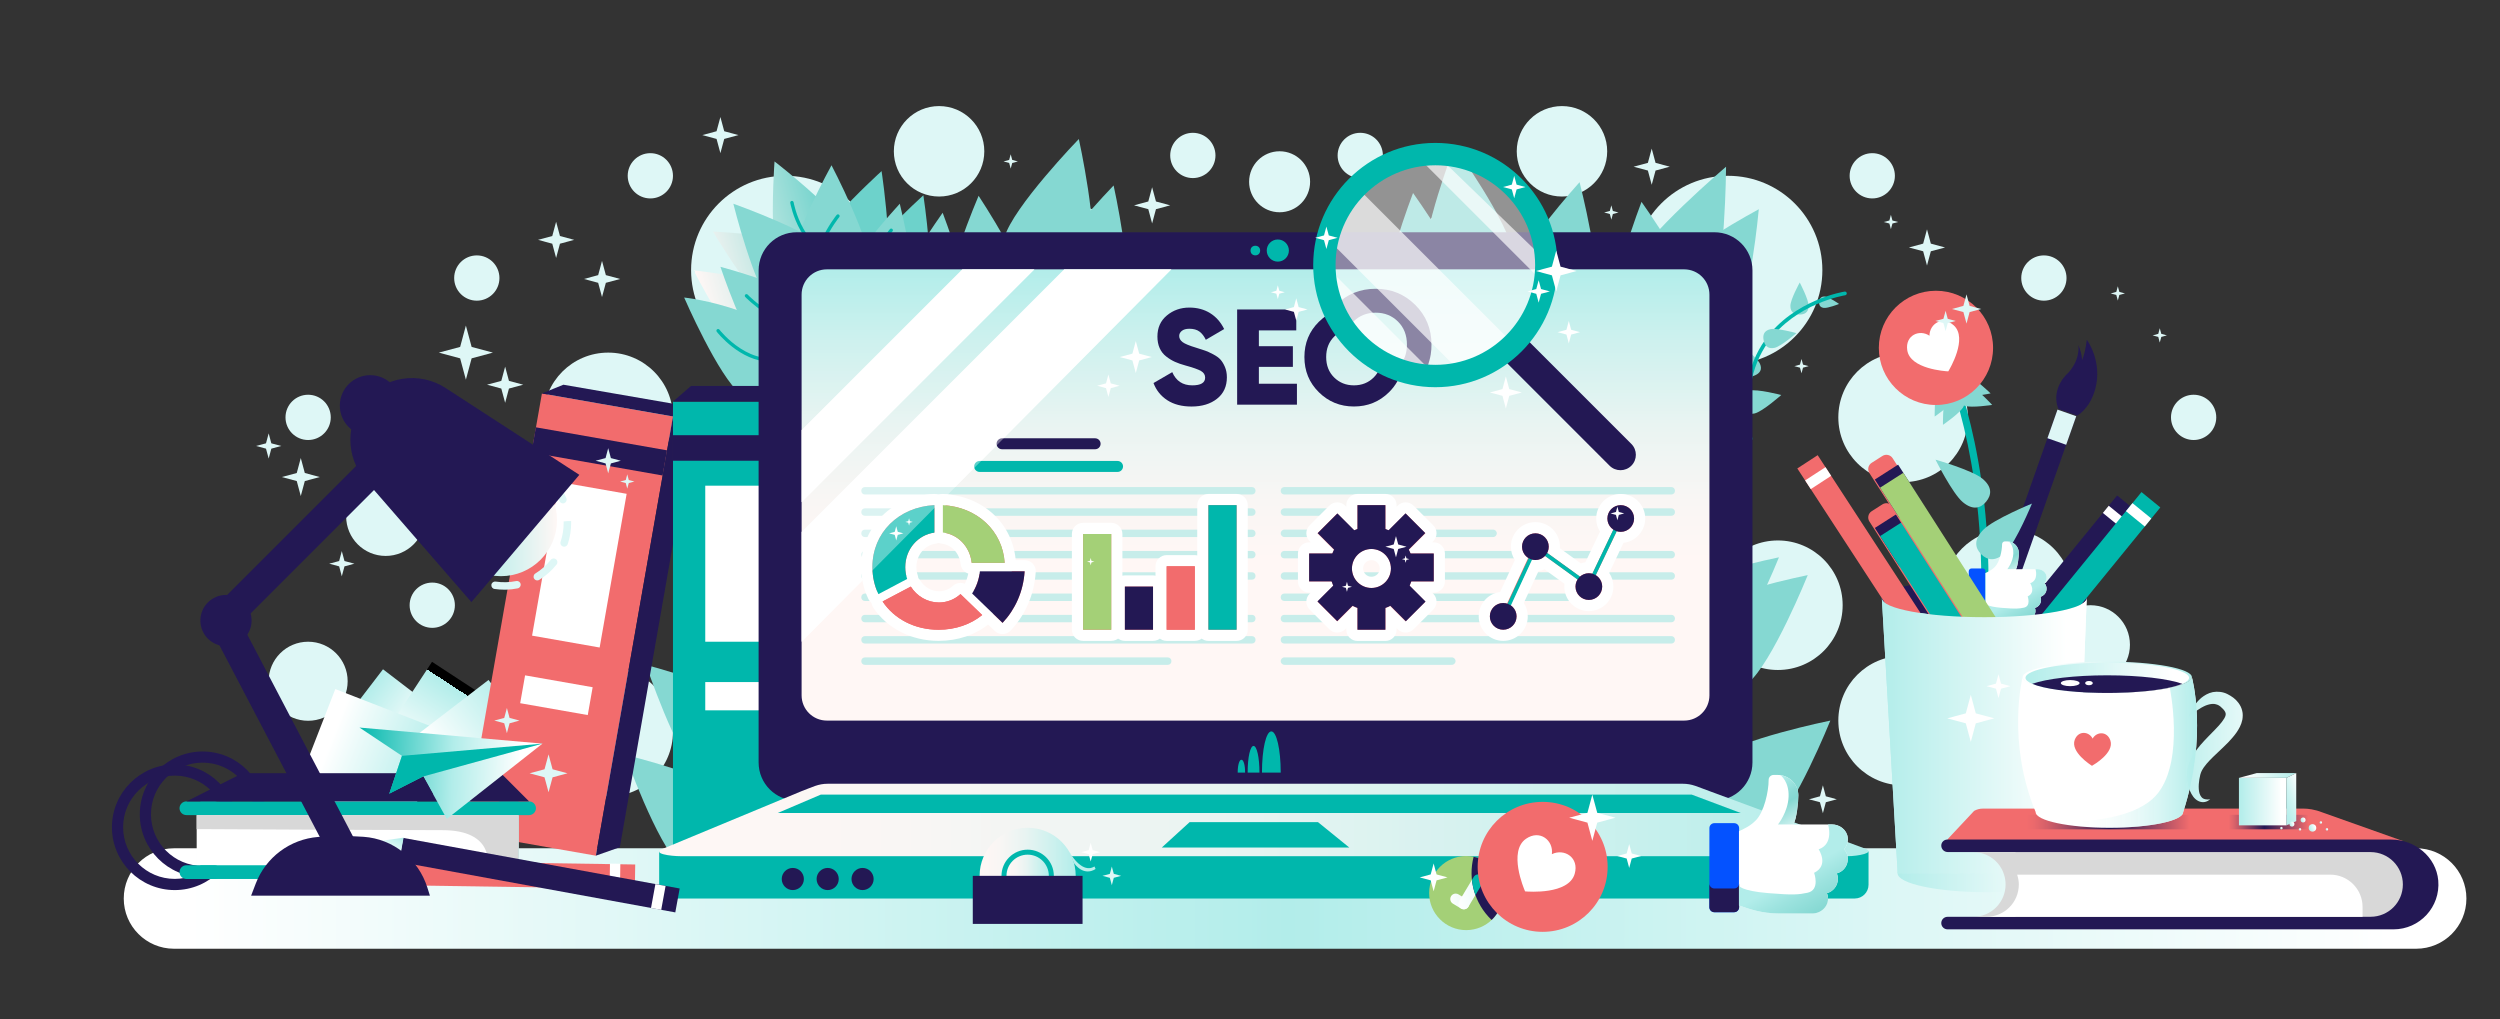 <?xml version="1.0" encoding="utf-8"?>
<!-- Generator: Adobe Illustrator 24.0.2, SVG Export Plug-In . SVG Version: 6.00 Build 0)  -->
<svg version="1.1" xmlns="http://www.w3.org/2000/svg" xmlns:xlink="http://www.w3.org/1999/xlink" x="0px" y="0px"
	 viewBox="0 0 670.5 273.38" style="enable-background:new 0 0 670.5 273.38;" xml:space="preserve">
<rect x="0" y="0" width="670.5" height="273.38" fill="#333333" stroke="none"/>
<style type="text/css">
	.st0{fill:#DEF7F6;}
	.st1{fill:url(#SVGID_1_);}
	.st2{fill:#85D8D2;}
	.st3{fill:#00B7AC;}
	.st4{fill:url(#SVGID_2_);}
	.st5{fill:url(#SVGID_3_);}
	.st6{fill:url(#SVGID_4_);}
	.st7{fill:url(#SVGID_5_);}
	.st8{fill:url(#SVGID_6_);}
	.st9{fill:#231854;}
	.st10{fill:#FFFFFF;}
	.st11{fill:#F26C6D;}
	.st12{fill:url(#SVGID_7_);}
	.st13{fill:url(#SVGID_8_);}
	.st14{fill:#0452FF;}
	.st15{fill:url(#SVGID_9_);}
	.st16{fill:url(#SVGID_10_);}
	.st17{fill:#A4D077;}
	.st18{fill:url(#SVGID_11_);}
	.st19{fill:url(#SVGID_12_);}
	.st20{fill:url(#SVGID_13_);}
	.st21{fill:url(#SVGID_14_);}
	.st22{fill:url(#SVGID_15_);}
	.st23{fill:url(#SVGID_16_);}
	.st24{fill:url(#SVGID_17_);}
	.st25{fill:#D8D8D8;}
	.st26{fill:url(#SVGID_18_);}
	.st27{fill:url(#SVGID_19_);}
	.st28{fill:url(#SVGID_20_);}
	.st29{fill:url(#SVGID_21_);}
	.st30{fill:url(#SVGID_22_);}
	.st31{fill:url(#SVGID_23_);}
	.st32{fill:url(#SVGID_24_);}
	.st33{fill:url(#SVGID_25_);}
	.st34{fill:url(#SVGID_26_);}
	.st35{fill:url(#SVGID_27_);}
	.st36{fill:url(#SVGID_28_);}
	.st37{fill:url(#SVGID_29_);}
	.st38{fill:url(#SVGID_30_);}
	.st39{fill:url(#SVGID_31_);}
	.st40{fill:url(#SVGID_32_);}
	.st41{fill:url(#SVGID_33_);}
	.st42{fill:url(#SVGID_34_);}
	.st43{fill:url(#SVGID_35_);}
	.st44{fill:url(#SVGID_36_);}
	.st45{fill:url(#SVGID_37_);}
	.st46{fill:#BAEEEB;}
	.st47{fill:url(#SVGID_38_);}
	.st48{fill:url(#SVGID_39_);}
	.st49{fill:#C7EDEA;}
	.st50{opacity:0.47;fill:#FFFFFF;}
	.st51{opacity:0.67;fill:#FFFFFF;}
	.st52{opacity:0.36;fill:#FFFFFF;}
</style>
<g id="laptop">
	<g>
		<circle class="st0" cx="463.45" cy="72.46" r="25.31"/>
		<circle class="st0" cx="210.66" cy="72.46" r="25.31"/>
		<circle class="st0" cx="510.41" cy="111.94" r="17.37"/>
		<circle class="st0" cx="163.12" cy="111.94" r="17.37"/>
		<circle class="st0" cx="82.64" cy="182.71" r="10.6"/>
		<circle class="st0" cx="103.44" cy="138.5" r="10.6"/>
		<circle class="st0" cx="560.65" cy="172.92" r="10.6"/>
		<circle class="st0" cx="251.86" cy="40.58" r="12.13"/>
		<circle class="st0" cx="418.92" cy="40.58" r="12.13"/>
		<circle class="st0" cx="287.9" cy="67.2" r="12.13"/>
		<circle class="st0" cx="392.41" cy="67.2" r="12.13"/>
		<circle class="st0" cx="343.19" cy="48.75" r="8.18"/>
		<circle class="st0" cx="319.92" cy="41.69" r="6.07"/>
		<circle class="st0" cx="174.42" cy="47.15" r="6.07"/>
		<circle class="st0" cx="502.14" cy="47.15" r="6.07"/>
		<circle class="st0" cx="548.17" cy="74.57" r="6.07"/>
		<circle class="st0" cx="127.88" cy="74.57" r="6.07"/>
		<circle class="st0" cx="588.33" cy="111.94" r="6.07"/>
		<circle class="st0" cx="82.64" cy="111.94" r="6.07"/>
		<circle class="st0" cx="115.93" cy="162.32" r="6.07"/>
		<circle class="st0" cx="364.82" cy="41.69" r="6.07"/>
		<circle class="st0" cx="538.5" cy="159.37" r="17.37"/>
		<circle class="st0" cx="476.83" cy="162.32" r="17.37"/>
		<circle class="st0" cx="205.23" cy="162.32" r="17.37"/>
		<circle class="st0" cx="510.41" cy="193.26" r="17.37"/>
		<circle class="st0" cx="163.12" cy="196.26" r="17.37"/>
		
			<linearGradient id="SVGID_1_" gradientUnits="userSpaceOnUse" x1="1164.944" y1="191.113" x2="1229.701" y2="191.113" gradientTransform="matrix(0.966 -0.259 0.259 0.966 -987.974 192.073)">
			<stop  offset="0" style="stop-color:#DEF7F6"/>
			<stop  offset="0" style="stop-color:#FFF7F5"/>
			<stop  offset="0.115" style="stop-color:#E9F1EF"/>
			<stop  offset="0.353" style="stop-color:#B1E3DE"/>
			<stop  offset="0.612" style="stop-color:#6DD2CB"/>
		</linearGradient>
		<path class="st1" d="M248.54,82.54c2.6-7.32-0.89-30.17-0.89-30.17s-4.69,4.24-9.54,9.34c-0.47-7.97-1.67-15.82-1.67-15.82
			s-6.51,5.89-12.12,12.12c-6.49-6.92-16.59-14.71-16.59-14.71s-0.83,11.18-0.27,20.36c-8.04-1.17-16.24-1.56-16.24-1.56
			s3.69,6.23,8.11,12.42c-6.96-1.32-13.32-2.03-13.32-2.03s10.5,20.59,16.89,25.01"/>
		<path class="st2" d="M204.96,96.24c-5.12-4.82-11.74-24.68-11.74-24.68s20.23,5.4,25.35,10.22"/>
		<path class="st2" d="M223.72,79.16c1.93-7.52,17.6-24.52,17.6-24.52s5.57,22.44,3.64,29.96"/>
		<path class="st2" d="M222.6,82.75c-6.05-0.06-10.93-2.66-10.85-10.43c0.08-7.76,11.26-28,11.26-28s10.74,20.47,10.66,28.23"/>
		<path class="st2" d="M207.46,82.83c-5.22-5.75-10.78-28.19-10.78-28.19s21.79,7.71,27.01,13.46s3.29,10.93-1.19,15"/>
		<path class="st2" d="M444.67,75.25c4.69-7.12,27.04-19.14,27.04-19.14s-2.26,25.28-6.96,32.39c-4.69,7.12-10.73,6.48-16.28,2.82"
			/>
		<path class="st2" d="M432.25,86.29c-1.09-8.45,8-32.15,8-32.15s14.78,20.63,15.87,29.08s-3.9,11.91-10.49,12.76"/>
		<path class="st2" d="M370.98,83.91c-1.09-8.45,8-32.15,8-32.15s14.78,20.63,15.87,29.08s-3.9,11.91-10.49,12.76"/>
		<path class="st2" d="M382.09,71.43c-1.09-8.45,8-32.15,8-32.15s14.78,20.63,15.87,29.08s-3.9,11.91-10.49,12.76"/>
		<path class="st2" d="M278.7,76.17c2.32-8.2,19.97-26.43,19.97-26.43s5.5,24.77,3.18,32.98s-8.26,9.43-14.66,7.62"/>
		<path class="st2" d="M269.37,63.71c2.32-8.2,19.97-26.43,19.97-26.43s5.5,24.77,3.18,32.98s-8.26,9.43-14.66,7.62"/>
		<path class="st2" d="M253.25,84.33c-0.76-8.49,9.21-31.82,9.21-31.82s13.99,21.18,14.75,29.66s-4.35,11.76-10.97,12.35"/>
		<path class="st2" d="M404.6,75.97c2.03-8.28,19.04-27.11,19.04-27.11s6.36,24.57,4.33,32.85c-2.03,8.28-7.93,9.71-14.38,8.13"/>
		<path class="st2" d="M436.75,72.39c4.22-9.05,26.18-27.68,26.18-27.68s-0.15,28.8-4.37,37.85s-10.48,9.74-16.51,6.93"/>
		<path class="st2" d="M459.47,203.75c6.55-5.45,31.43-10.49,31.43-10.49s-9.48,23.54-16.04,28.99c-6.55,5.45-12.15,3.1-16.4-2.01"
			/>
		<path class="st2" d="M453.41,164.73c6.55-5.45,31.43-10.49,31.43-10.49s-9.48,23.54-16.04,28.99c-6.55,5.45-12.15,3.1-16.4-2.01"
			/>
		<path class="st2" d="M204.03,190.65c-6.22-5.83-30.75-12.32-30.75-12.32s8.08,24.06,14.3,29.89l16.49-1.04
			C208.61,202.32,210.25,196.47,204.03,190.65z"/>
		<path class="st2" d="M198.6,214.22c-6.32-5.72-30.96-11.8-30.96-11.8s8.49,23.92,14.81,29.64l16.47-1.32
			C203.38,225.81,204.92,219.95,198.6,214.22z"/>
		<path class="st2" d="M445.69,159.96c6.55-5.45,31.43-10.49,31.43-10.49s-9.48,23.54-16.04,28.99c-6.55,5.45-12.15,3.1-16.4-2.01"
			/>
		<path class="st2" d="M198.76,105.83c-6.09-4.81-15.27-26.03-15.27-26.03s26.48,2.59,42.86,21.93"/>
		<path class="st2" d="M238.39,83.56c0.98-7.7,14.43-26.5,14.43-26.5s8.29,21.58,7.31,29.28"/>
		<g>
			<path class="st3" d="M219.02,80.26c-0.2,0-0.38-0.13-0.44-0.33c-3.32-11.15,5.72-22.17,5.81-22.28c0.16-0.19,0.45-0.22,0.64-0.06
				c0.19,0.16,0.22,0.45,0.06,0.64c-0.09,0.11-8.82,10.76-5.64,21.44c0.07,0.24-0.07,0.49-0.31,0.57
				C219.11,80.25,219.07,80.26,219.02,80.26z"/>
		</g>
		<g>
			<path class="st3" d="M218.36,88.35c-10.17,0-18.4-8.62-18.49-8.71c-0.17-0.18-0.16-0.47,0.02-0.64c0.18-0.17,0.47-0.16,0.64,0.02
				c0.09,0.1,9.61,10.05,20.6,8.19c0.25-0.04,0.48,0.13,0.53,0.37c0.04,0.25-0.13,0.48-0.37,0.53
				C220.29,88.28,219.32,88.35,218.36,88.35z"/>
		</g>
		<g>
			<path class="st3" d="M233.3,84.07c-0.2,0-0.38-0.13-0.44-0.33c-3.32-11.15,5.72-22.17,5.81-22.28c0.16-0.19,0.45-0.22,0.64-0.06
				c0.19,0.16,0.22,0.45,0.06,0.64c-0.09,0.11-8.82,10.76-5.64,21.44c0.07,0.24-0.07,0.49-0.31,0.57
				C233.38,84.06,233.34,84.07,233.3,84.07z"/>
		</g>
		<g>
			<path class="st3" d="M226.34,69.64c-0.01,0-0.01,0-0.02,0c-11.75-0.55-14.35-15.08-14.37-15.23c-0.04-0.25,0.13-0.48,0.37-0.52
				c0.25-0.04,0.48,0.12,0.53,0.37c0.02,0.14,2.51,13.96,13.52,14.47c0.25,0.01,0.45,0.23,0.43,0.48
				C226.78,69.45,226.58,69.64,226.34,69.64z"/>
		</g>
		<g>
			<path class="st3" d="M206.61,97c-8.13,0-14.3-7.93-14.38-8.03c-0.15-0.2-0.11-0.49,0.08-0.64c0.2-0.15,0.49-0.11,0.64,0.08
				c0.09,0.11,8.72,11.18,18.7,6.52c0.23-0.11,0.5-0.01,0.61,0.22c0.11,0.23,0.01,0.5-0.22,0.61C210.17,96.64,208.34,97,206.61,97z"
				/>
		</g>
		<g>
			<path class="st3" d="M220.03,86.16c-0.24,0-0.44-0.18-0.45-0.42c-0.78-11.55-11.32-13.68-11.77-13.77
				c-0.25-0.05-0.41-0.29-0.36-0.53c0.05-0.25,0.29-0.41,0.53-0.36c0.12,0.02,11.67,2.34,12.51,14.6c0.02,0.25-0.17,0.47-0.42,0.49
				C220.05,86.16,220.04,86.16,220.03,86.16z"/>
		</g>
		<path class="st2" d="M464.73,118.83c1.3,1.41,2.61,1.05,3.71,0.04c1.1-1.01,1.56-2.29,0.26-3.7s-6.68-3.26-6.68-3.26
			S463.44,117.42,464.73,118.83z"/>
		<path class="st2" d="M467.54,99.55c0.7,1.59,1.94,1.66,3.17,1.11c1.24-0.55,2.01-1.51,1.31-3.1c-0.7-1.59-4.79-4.75-4.79-4.75
			S466.84,97.96,467.54,99.55z"/>
		<path class="st2" d="M480.18,82.03c-0.02,1.74,1.08,2.31,2.43,2.33c1.35,0.01,2.45-0.55,2.47-2.28c0.02-1.74-2.39-6.31-2.39-6.31
			S480.19,80.29,480.18,82.03z"/>
		<path class="st2" d="M489.52,79.54c-1.08-0.13-1.51,0.51-1.61,1.35s0.18,1.56,1.25,1.69c1.08,0.13,4.08-1.06,4.08-1.06
			S490.6,79.67,489.52,79.54z"/>
		<g>
			<path class="st3" d="M469.48,118.21c-0.24,0-0.45-0.17-0.49-0.41c-2.01-10.71-0.53-19.67,4.42-26.64
				c7.67-10.79,21.19-12.94,21.32-12.96c0.27-0.04,0.53,0.15,0.57,0.42c0.04,0.27-0.15,0.53-0.42,0.57
				c-0.13,0.02-13.24,2.11-20.66,12.56c-4.78,6.73-6.21,15.43-4.25,25.86c0.05,0.27-0.13,0.53-0.4,0.58
				C469.54,118.2,469.51,118.21,469.48,118.21z"/>
		</g>
		<path class="st2" d="M469.15,104.77c-2.17,0.52-2.55,2.06-2.14,3.75s1.45,2.89,3.61,2.36s7.11-4.94,7.11-4.94
			S471.31,104.25,469.15,104.77z"/>
		<path class="st2" d="M474.81,88.29c-1.77,0.4-2.1,1.65-1.79,3.03s1.15,2.37,2.92,1.97c1.77-0.4,5.85-3.95,5.85-3.95
			S476.59,87.89,474.81,88.29z"/>
		<linearGradient id="SVGID_2_" gradientUnits="userSpaceOnUse" x1="33.189" y1="240.977" x2="661.5" y2="240.977">
			<stop  offset="0.028" style="stop-color:#FFFFFF"/>
			<stop  offset="0.153" style="stop-color:#EAFAF9"/>
			<stop  offset="0.497" style="stop-color:#B2EDEA"/>
			<stop  offset="0.967" style="stop-color:#FFFFFF"/>
		</linearGradient>
		<path class="st4" d="M648.03,254.45H46.66c-7.44,0-13.47-6.03-13.47-13.47v0c0-7.44,6.03-13.47,13.47-13.47h601.36
			c7.44,0,13.47,6.03,13.47,13.47v0C661.5,248.42,655.47,254.45,648.03,254.45z"/>
		<g>
			
				<linearGradient id="SVGID_3_" gradientUnits="userSpaceOnUse" x1="2418.571" y1="144.752" x2="2458.883" y2="144.752" gradientTransform="matrix(-0.409 -0.313 -0.396 0.516 1156.11 886.471)">
				<stop  offset="0.101" style="stop-color:#FFFFFF"/>
				<stop  offset="0.34" style="stop-color:#EAFAF9"/>
				<stop  offset="1" style="stop-color:#B2EDEA"/>
				<stop  offset="1" style="stop-color:#000000"/>
			</linearGradient>
			<polygon class="st5" points="102.72,179.5 119.2,192.13 101.86,214.75 85.39,202.13 			"/>
			
				<linearGradient id="SVGID_4_" gradientUnits="userSpaceOnUse" x1="2552.649" y1="4906.099" x2="2582.016" y2="4906.099" gradientTransform="matrix(0.44 -0.672 -0.467 -0.305 1276.753 3415.687)">
				<stop  offset="0.101" style="stop-color:#FFFFFF"/>
				<stop  offset="0.34" style="stop-color:#EAFAF9"/>
				<stop  offset="1" style="stop-color:#B2EDEA"/>
				<stop  offset="1" style="stop-color:#000000"/>
			</linearGradient>
			<polygon class="st6" points="130.77,187.25 117.86,206.99 102.95,197.23 115.87,177.5 			"/>
			
				<linearGradient id="SVGID_5_" gradientUnits="userSpaceOnUse" x1="-559.147" y1="5634.234" x2="-526.413" y2="5634.234" gradientTransform="matrix(0.894 0.348 0.302 -0.776 -1117.057 4767.266)">
				<stop  offset="0.101" style="stop-color:#FFFFFF"/>
				<stop  offset="0.34" style="stop-color:#EAFAF9"/>
				<stop  offset="1" style="stop-color:#B2EDEA"/>
				<stop  offset="1" style="stop-color:#000000"/>
			</linearGradient>
			<polygon class="st7" points="108.45,223.85 79.17,212.46 89.93,184.81 119.2,196.2 			"/>
			
				<linearGradient id="SVGID_6_" gradientUnits="userSpaceOnUse" x1="1704.595" y1="5034.691" x2="1733.966" y2="5034.691" gradientTransform="matrix(0.761 -0.585 -0.507 -0.661 1373.754 4532.764)">
				<stop  offset="0.101" style="stop-color:#FFFFFF"/>
				<stop  offset="0.34" style="stop-color:#EAFAF9"/>
				<stop  offset="1" style="stop-color:#B2EDEA"/>
				<stop  offset="1" style="stop-color:#000000"/>
			</linearGradient>
			<polygon class="st8" points="147.23,203.47 124.88,220.64 108.66,199.53 131.02,182.36 			"/>
		</g>
		<g>
			<rect x="180.49" y="107.71" class="st3" width="35.71" height="119.59"/>
			<rect x="180.49" y="116.72" class="st9" width="35.71" height="6.85"/>
			<rect x="189.15" y="130.26" class="st10" width="18.4" height="41.85"/>
			<rect x="189.15" y="182.93" class="st10" width="18.4" height="7.58"/>
		</g>
		<g>
			
				<rect x="92.77" y="149.65" transform="matrix(0.173 -0.985 0.985 0.173 -38.8 288.812)" class="st11" width="119.59" height="35.71"/>
			
				<rect x="142.86" y="117.62" transform="matrix(0.985 0.173 -0.173 0.985 23.351 -25.966)" class="st9" width="35.71" height="6.85"/>
			
				<rect x="146.19" y="130.51" transform="matrix(0.985 0.173 -0.173 0.985 28.523 -24.586)" class="st10" width="18.4" height="41.85"/>
			
				<rect x="140.04" y="182.64" transform="matrix(0.985 0.173 -0.173 0.985 34.482 -22.997)" class="st10" width="18.4" height="7.58"/>
		</g>
		<g>
			<linearGradient id="SVGID_7_" gradientUnits="userSpaceOnUse" x1="508.944" y1="234.212" x2="556.82" y2="234.212">
				<stop  offset="0" style="stop-color:#B2EDEA"/>
				<stop  offset="0.66" style="stop-color:#EAFAF9"/>
				<stop  offset="0.899" style="stop-color:#FFFFFF"/>
			</linearGradient>
			<ellipse class="st12" cx="532.88" cy="234.21" rx="23.94" ry="5.08"/>
			<linearGradient id="SVGID_8_" gradientUnits="userSpaceOnUse" x1="504.712" y1="197.34" x2="559.652" y2="197.34">
				<stop  offset="0" style="stop-color:#B2EDEA"/>
				<stop  offset="0.66" style="stop-color:#EAFAF9"/>
				<stop  offset="0.899" style="stop-color:#FFFFFF"/>
			</linearGradient>
			<polygon class="st13" points="556.82,234.24 508.96,234.24 504.71,160.44 559.65,160.44 			"/>
			<ellipse class="st9" cx="532.18" cy="160.44" rx="27.47" ry="5.08"/>
			<g>
				
					<rect x="501.96" y="117.69" transform="matrix(0.838 -0.546 0.546 0.838 -2.863 301.083)" class="st11" width="6.52" height="75.34"/>
				
					<rect x="484.25" y="126.79" transform="matrix(0.838 -0.546 0.546 0.838 9.104 287)" class="st10" width="6.52" height="2.78"/>
			</g>
			<g>
				
					<rect x="545.53" y="127.2" transform="matrix(0.775 0.632 -0.632 0.775 225.414 -310.477)" class="st9" width="5.87" height="67.86"/>
				
					<rect x="563.94" y="137.32" transform="matrix(0.775 0.632 -0.632 0.775 215.298 -327.198)" class="st10" width="5.87" height="2.5"/>
			</g>
			<g>
				
					<rect x="539.68" y="108.49" transform="matrix(0.943 0.332 -0.332 0.943 78.917 -171.629)" class="st9" width="5.33" height="73.87"/>
				
					<rect x="550.59" y="110.35" transform="matrix(0.943 0.332 -0.332 0.943 69.25 -177)" class="st0" width="5.33" height="8.13"/>
				<path class="st9" d="M559.68,91.12c-1.23,10.09-4.26,6.43-7.07,11.49c-2.17,3.91-0.52,7.08-0.52,7.08l5.03,1.77
					c0,0,3.29-1.71,4.78-6.95C564.04,96.96,559.68,91.12,559.68,91.12z"/>
				<path class="st9" d="M557.41,92.53c0,0,0.8,4.25-3.55,8.35l0.39,1.28l3.22-1.83C557.47,100.34,559.66,97.8,557.41,92.53z"/>
			</g>
			<g>
				
					<rect x="549.63" y="125.66" transform="matrix(0.775 0.632 -0.632 0.775 227.801 -312.779)" class="st3" width="6.52" height="75.34"/>
				
					<rect x="570.14" y="136.8" transform="matrix(0.775 0.632 -0.632 0.775 216.526 -331.409)" class="st10" width="6.52" height="2.78"/>
			</g>
			<g>
				<g>
					<path class="st3" d="M531.74,171.96c-0.03,0-0.05,0-0.08,0c-0.53-0.04-0.92-0.5-0.88-1.03c3.38-43.13-8.6-71.15-8.72-71.43
						c-0.21-0.49,0.01-1.05,0.5-1.27c0.48-0.21,1.05,0.01,1.27,0.5c0.12,0.28,12.3,28.71,8.88,72.35
						C532.65,171.58,532.23,171.96,531.74,171.96z"/>
				</g>
				<path class="st2" d="M531.66,128.36c2.75,2.27,2.47,4.43,1.03,6.18c-1.45,1.75-3.52,2.42-6.26,0.14
					c-2.75-2.27-7.33-11.4-7.33-11.4S528.91,126.09,531.66,128.36z"/>
				<path class="st2" d="M538.01,148.01c-2.75,2.75-5,2.3-6.65,0.64c-1.66-1.66-2.1-3.91,0.65-6.65c2.75-2.75,12.96-6.94,12.96-6.94
					S540.76,145.26,538.01,148.01z"/>
				<path class="st2" d="M526.97,108.84c-1.78-0.63-1.97-1.96-1.48-3.34s1.47-2.31,3.25-1.68c1.78,0.63,5.56,4.78,5.56,4.78
					S528.75,109.46,526.97,108.84z"/>
				<path class="st2" d="M526.58,106.18c-1.81-0.52-2.08-1.84-1.67-3.25c0.41-1.41,1.33-2.39,3.14-1.87
					c1.81,0.52,5.83,4.45,5.83,4.45S528.39,106.7,526.58,106.18z"/>
				<path class="st2" d="M521.86,106.65c0.87-1.68,2.21-1.68,3.52-1.01c1.31,0.67,2.08,1.77,1.22,3.45c-0.87,1.68-5.5,4.85-5.5,4.85
					S521,108.33,521.86,106.65z"/>
				<path class="st2" d="M519.64,104.43c0.87-1.68,2.21-1.68,3.52-1.01s2.08,1.77,1.22,3.45c-0.87,1.68-5.5,4.85-5.5,4.85
					S518.78,106.1,519.64,104.43z"/>
				<g>
					<circle class="st11" cx="519.22" cy="93.3" r="15.32"/>
					<g>
						<path class="st10" d="M511.52,93.9c-0.58-3.97,3.27-5.68,5.96-3.86c0.01-3.25,3.6-5.47,6.55-2.75
							c3.77,3.47-1.1,11.65-1.5,12.31C521.77,99.56,512.26,98.98,511.52,93.9z"/>
					</g>
				</g>
			</g>
			<g>
				<g>
					<g>
						<path class="st14" d="M531.76,152.46l-2.99,0c-0.41,0-0.75,0.33-0.75,0.75l0,11.94c0,0.41,0.33,0.75,0.75,0.75l2.98,0
							c0.41,0,0.75-0.33,0.75-0.75l0-11.94C532.51,152.79,532.17,152.46,531.76,152.46z"/>
					</g>
				</g>
				<g>
					<g>
						<path class="st10" d="M548.89,154.64c-0.13-1.16-1.21-1.98-2.38-1.98l-5.82,0c0.49-0.89,0.76-3.39,0.75-4.41
							c-0.02-1.69-1.42-3.05-3.11-3.05l-0.62,0c-0.41,0-0.75,0.33-0.75,0.75c0,1.73-0.67,4.84-1.94,6.11
							c-0.85,0.85-1.58,1.16-2.54,1.64l0,11.2c1.46,0.49,3.32,1.2,6.16,1.21l4.88,0c1.61,0,2.86-1.49,2.24-3.06
							c0.95-0.26,1.65-1.13,1.65-2.16c0-0.29-0.06-0.57-0.16-0.83c1.6-0.44,2.19-2.41,1.08-3.65
							C548.74,155.93,548.97,155.31,548.89,154.64z"/>
					</g>
				</g>
				<path class="st9" d="M531.76,162.31l-2.98,0c-0.41,0-0.75-0.33-0.75-0.75l0,3.58c0,0.41,0.33,0.75,0.75,0.75l2.98,0
					c0.41,0,0.75-0.33,0.75-0.75l0-3.58C532.51,161.98,532.17,162.31,531.76,162.31z"/>
				<g>
					
						<linearGradient id="SVGID_9_" gradientUnits="userSpaceOnUse" x1="334.232" y1="91.125" x2="330.526" y2="84.706" gradientTransform="matrix(1 3.616567e-04 -3.616567e-04 1 207.029 61.102)">
						<stop  offset="0" style="stop-color:#CCF0EE"/>
						<stop  offset="0.453" style="stop-color:#85D8D2"/>
						<stop  offset="0.597" style="stop-color:#8CDBD6"/>
						<stop  offset="0.813" style="stop-color:#A1E5E1"/>
						<stop  offset="0.955" style="stop-color:#B2EDEA"/>
					</linearGradient>
					<path class="st15" d="M540.7,152.65c0.49-0.89,0.76-3.39,0.75-4.41c-0.02-1.55-1.2-2.82-2.7-3.02c0.03,0.02,1.3,0.96,1.22,3.24
						c-0.08,2.31-1.6,4.19-1.6,4.19L540.7,152.65z"/>
					
						<linearGradient id="SVGID_10_" gradientUnits="userSpaceOnUse" x1="337.389" y1="104.762" x2="332.002" y2="95.432" gradientTransform="matrix(1 3.616567e-04 -3.616567e-04 1 207.029 61.102)">
						<stop  offset="0" style="stop-color:#85D8D2"/>
						<stop  offset="0.354" style="stop-color:#9DE3DF"/>
						<stop  offset="0.62" style="stop-color:#B2EDEA"/>
					</linearGradient>
					<path class="st16" d="M538.64,166.09l4.88,0c1.61,0,2.86-1.49,2.24-3.06c0.95-0.26,1.65-1.13,1.65-2.16
						c0-0.29-0.06-0.57-0.16-0.83c1.6-0.44,2.19-2.41,1.08-3.65c0.41-0.46,0.63-1.08,0.56-1.75c-0.13-1.16-1.21-1.98-2.38-1.98
						l-0.59,0c0,0,0.94,2.94-1.42,3.76c0,0,1.63,2.41-0.68,3.54c0,0,0.96,2.6-1,3.01c-1.33,0.28-2.09,0.37-5.88,0.06
						c-4.21-0.35-4.45-1.13-4.45-1.13l0,2.99C533.95,165.37,535.81,166.09,538.64,166.09z"/>
				</g>
			</g>
			<g>
				<path class="st11" d="M535.01,182.44l-2.88,1.84c-0.93,0.59-2.16,0.32-2.75-0.61l-28.01-43.81c-0.59-0.93-0.32-2.16,0.61-2.75
					l2.88-1.84c0.93-0.59,2.16-0.32,2.75,0.61l28.01,43.81C536.21,180.62,535.94,181.85,535.01,182.44z"/>
				
					<rect x="505.25" y="138.74" transform="matrix(0.843 -0.539 0.539 0.843 2.12 296.968)" class="st9" width="7.41" height="12.23"/>
				
					<rect x="516.61" y="138.02" transform="matrix(0.843 -0.539 0.539 0.843 -5.663 305.888)" class="st3" width="7.41" height="49.22"/>
			</g>
			<g>
				<path class="st11" d="M535.01,169.46l-2.88,1.84c-0.93,0.59-2.16,0.32-2.75-0.61l-28.01-43.81c-0.59-0.93-0.32-2.16,0.61-2.75
					l2.88-1.84c0.93-0.59,2.16-0.32,2.75,0.61l28.01,43.81C536.21,167.63,535.94,168.87,535.01,169.46z"/>
				
					<rect x="505.25" y="125.76" transform="matrix(0.843 -0.539 0.539 0.843 9.114 294.924)" class="st9" width="7.41" height="12.23"/>
				
					<rect x="516.61" y="125.04" transform="matrix(0.843 -0.539 0.539 0.843 1.33 303.843)" class="st17" width="7.41" height="49.22"/>
			</g>
			<linearGradient id="SVGID_11_" gradientUnits="userSpaceOnUse" x1="504.712" y1="197.34" x2="559.652" y2="197.34">
				<stop  offset="0" style="stop-color:#B2EDEA"/>
				<stop  offset="0.66" style="stop-color:#EAFAF9"/>
				<stop  offset="0.899" style="stop-color:#FFFFFF"/>
			</linearGradient>
			<path class="st18" d="M532.18,165.53c-15.17,0-27.47-2.28-27.47-5.08l4.25,73.79h47.86l2.83-73.79
				C559.65,163.25,547.35,165.53,532.18,165.53z"/>
		</g>
		<path class="st3" d="M497.44,240.98H180.48c-2.04,0-3.69-1.65-3.69-3.69v-8.97h324.35v8.97
			C501.14,239.32,499.48,240.98,497.44,240.98z"/>
		<path class="st9" d="M459.8,214.71H213.67c-5.64,0-10.21-4.57-10.21-10.21V72.5c0-5.64,4.57-10.21,10.21-10.21H459.8
			c5.64,0,10.21,4.57,10.21,10.21v131.99C470.01,210.13,465.44,214.71,459.8,214.71z"/>
		<linearGradient id="SVGID_12_" gradientUnits="userSpaceOnUse" x1="336.734" y1="193.264" x2="336.734" y2="72.238">
			<stop  offset="0.357" style="stop-color:#FFF7F5"/>
			<stop  offset="0.486" style="stop-color:#F9F6F4"/>
			<stop  offset="0.655" style="stop-color:#E9F4F2"/>
			<stop  offset="0.846" style="stop-color:#CDF1EE"/>
			<stop  offset="1" style="stop-color:#B2EDEA"/>
		</linearGradient>
		<path class="st19" d="M451.71,193.26H221.76c-3.74,0-6.77-3.03-6.77-6.77V79.01c0-3.74,3.03-6.77,6.77-6.77h229.94
			c3.74,0,6.77,3.03,6.77,6.77V186.5C458.47,190.23,455.44,193.26,451.71,193.26z"/>
		<linearGradient id="SVGID_13_" gradientUnits="userSpaceOnUse" x1="176.787" y1="219.913" x2="501.14" y2="219.913">
			<stop  offset="0" style="stop-color:#FFF7F5"/>
			<stop  offset="0.2" style="stop-color:#F9F6F4"/>
			<stop  offset="0.463" style="stop-color:#E9F4F2"/>
			<stop  offset="0.76" style="stop-color:#CDF1EE"/>
			<stop  offset="1" style="stop-color:#B2EDEA"/>
		</linearGradient>
		<path class="st20" d="M495.58,229.63H182.54c-2.64,0-7.93-0.68-4.79-1.98L215,212.18c2.95-1.09,4.41-1.98,7.06-1.98h229.19
			c2.64,0,3.97,0.82,7.23,1.98l41.89,15.47C503.01,228.75,498.22,229.63,495.58,229.63z"/>
		<polygon class="st3" points="361.87,227.3 311.6,227.3 319.05,220.5 353.49,220.5 		"/>
		<polygon class="st3" points="466.87,218.05 208.57,218.05 220.15,213.11 453.71,213.11 		"/>
		<circle class="st9" cx="212.63" cy="235.75" r="2.97"/>
		<circle class="st9" cx="221.98" cy="235.75" r="2.97"/>
		<circle class="st9" cx="231.34" cy="235.75" r="2.97"/>
		<g>
			<circle class="st3" cx="342.71" cy="67.2" r="2.97"/>
			<circle class="st3" cx="336.68" cy="67.2" r="1.29"/>
		</g>
		<polygon class="st10" points="215,115.35 258.1,72.24 277.43,72.24 215,134.68 		"/>
		<polygon class="st10" points="215,142.67 285.43,72.24 314.17,72.24 215,172.11 		"/>
		<g>
			<g>
				<g>
					<path class="st14" d="M465.1,220.77l-5.31,0c-0.73,0-1.33,0.59-1.33,1.33l-0.01,21.23c0,0.73,0.59,1.33,1.33,1.33l5.31,0
						c0.73,0,1.33-0.59,1.33-1.33l0.01-21.23C466.43,221.36,465.84,220.77,465.1,220.77z"/>
				</g>
			</g>
			<g>
				<g>
					<path class="st10" d="M495.56,224.64c-0.23-2.06-2.16-3.52-4.23-3.52l-10.35,0c0.88-1.57,1.35-6.03,1.33-7.85
						c-0.03-3.01-2.53-5.42-5.54-5.43l-1.09,0c-0.73,0-1.33,0.59-1.33,1.33c0,3.07-1.2,8.61-3.45,10.86
						c-1.52,1.52-2.81,2.07-4.51,2.91l-0.01,19.91c2.6,0.87,5.91,2.14,10.94,2.14l8.68,0c2.86,0,5.09-2.65,3.98-5.45
						c1.69-0.46,2.93-2.01,2.94-3.84c0-0.52-0.1-1.01-0.28-1.47c2.85-0.77,3.89-4.29,1.92-6.49
						C495.3,226.95,495.7,225.84,495.56,224.64z"/>
				</g>
			</g>
			<path class="st9" d="M465.1,238.29l-5.31,0c-0.73,0-1.33-0.59-1.33-1.33l0,6.36c0,0.73,0.59,1.33,1.33,1.33l5.31,0
				c0.73,0,1.33-0.59,1.33-1.33l0-6.36C466.42,237.7,465.83,238.29,465.1,238.29z"/>
			<g>
				
					<linearGradient id="SVGID_14_" gradientUnits="userSpaceOnUse" x1="274.964" y1="159.369" x2="268.373" y2="147.954" gradientTransform="matrix(1 3.616567e-04 -3.616567e-04 1 207.029 61.102)">
					<stop  offset="0" style="stop-color:#CCF0EE"/>
					<stop  offset="0.453" style="stop-color:#85D8D2"/>
					<stop  offset="0.597" style="stop-color:#8CDBD6"/>
					<stop  offset="0.813" style="stop-color:#A1E5E1"/>
					<stop  offset="0.955" style="stop-color:#B2EDEA"/>
				</linearGradient>
				<path class="st21" d="M480.99,221.12c0.88-1.57,1.35-6.03,1.33-7.85c-0.03-2.76-2.13-5.01-4.8-5.37
					c0.06,0.04,2.32,1.7,2.18,5.76c-0.14,4.11-2.85,7.46-2.85,7.46L480.99,221.12z"/>
				
					<linearGradient id="SVGID_15_" gradientUnits="userSpaceOnUse" x1="280.577" y1="183.619" x2="270.998" y2="167.028" gradientTransform="matrix(1 3.616567e-04 -3.616567e-04 1 207.029 61.102)">
					<stop  offset="0" style="stop-color:#85D8D2"/>
					<stop  offset="0.354" style="stop-color:#9DE3DF"/>
					<stop  offset="0.62" style="stop-color:#B2EDEA"/>
				</linearGradient>
				<path class="st22" d="M477.33,245l8.68,0c2.86,0,5.09-2.65,3.98-5.45c1.69-0.46,2.93-2.01,2.94-3.84c0-0.52-0.1-1.01-0.28-1.47
					c2.85-0.77,3.89-4.29,1.92-6.49c0.73-0.81,1.13-1.92,0.99-3.12c-0.23-2.06-2.16-3.52-4.23-3.52l-1.05,0c0,0,1.68,5.23-2.52,6.68
					c0,0,2.89,4.29-1.22,6.3c0,0,1.71,4.63-1.79,5.35c-2.37,0.49-3.72,0.66-10.46,0.1c-7.49-0.62-7.91-2.01-7.91-2.01l0,5.31
					C468.99,243.72,472.3,245,477.33,245z"/>
			</g>
		</g>
		<g>
			<g>
				<circle class="st17" cx="393.23" cy="239.52" r="9.94"/>
				<g>
					
						<linearGradient id="SVGID_16_" gradientUnits="userSpaceOnUse" x1="1074.705" y1="346.779" x2="1079.405" y2="346.779" gradientTransform="matrix(0.97 -0.242 0.242 0.97 -737.457 166.009)">
						<stop  offset="0" style="stop-color:#FFFFFF"/>
						<stop  offset="0" style="stop-color:#000000"/>
						<stop  offset="0" style="stop-color:#FFFFFF"/>
						<stop  offset="0.494" style="stop-color:#F3FCFB"/>
						<stop  offset="1" style="stop-color:#FFF7F5"/>
					</linearGradient>
					<path class="st23" d="M391.85,243.67l-2.18-1.31c-0.69-0.41-0.91-1.3-0.5-1.99v0c0.41-0.69,1.3-0.91,1.99-0.5l2.18,1.31
						c0.69,0.41,0.91,1.3,0.5,1.99l0,0C393.43,243.86,392.54,244.08,391.85,243.67z"/>
					
						<linearGradient id="SVGID_17_" gradientUnits="userSpaceOnUse" x1="1076.5" y1="345.007" x2="1084.743" y2="345.007" gradientTransform="matrix(0.97 -0.242 0.242 0.97 -737.457 166.009)">
						<stop  offset="0" style="stop-color:#FFFFFF"/>
						<stop  offset="0" style="stop-color:#000000"/>
						<stop  offset="0" style="stop-color:#FFFFFF"/>
						<stop  offset="0.494" style="stop-color:#F3FCFB"/>
						<stop  offset="1" style="stop-color:#FFF7F5"/>
					</linearGradient>
					<path class="st24" d="M391.35,241.68l3.89-6.48c0.41-0.69,1.3-0.91,1.99-0.5l0,0c0.69,0.41,0.91,1.3,0.5,1.99l-3.89,6.48
						c-0.41,0.69-1.3,0.91-1.99,0.5l0,0C391.16,243.26,390.94,242.37,391.35,241.68z"/>
				</g>
			</g>
			<path class="st9" d="M400.05,246.73c2.52-2.38,3.72-6.02,2.82-9.62c-0.96-3.83-4.02-6.57-7.65-7.32
				C393.67,235.8,395.43,242.32,400.05,246.73z"/>
			<path class="st3" d="M395.71,240.06l2.02-3.36c0.41-0.69,0.19-1.58-0.5-1.99c-0.69-0.41-1.58-0.19-1.99,0.5l-0.46,0.77
				C394.93,237.37,395.23,238.74,395.71,240.06z"/>
			<g>
				<circle class="st11" cx="413.74" cy="232.49" r="17.43"/>
				<g>
					<path class="st10" d="M422.33,234.37c1.27-4.38-2.8-6.91-6.12-5.28c0.5-3.66-3.2-6.72-6.95-4.12
						c-4.79,3.33-0.58,13.31-0.23,14.1C409.9,239.15,420.7,239.98,422.33,234.37z"/>
				</g>
			</g>
		</g>
		<g>
			<path class="st11" d="M617.91,216.87h-86.12c-0.81,0-1.62,0.21-2.33,0.61l-7.2,7.69l3.98,2.05l116.46,10.35l1.7-12.03
				l-21.65-7.69C620.81,217.08,618.96,216.87,617.91,216.87z"/>
			<g>
				<path class="st9" d="M641.32,225.17H522.26c-0.88,0-1.61,0.73-1.61,1.61l0,0c0,0.97,0.77,1.74,1.74,1.74h18.06
					c0.06,0,0.13,0.06,0.13,0.13v17.11c0,0.06-0.06,0.13-0.13,0.13h-18.12c-0.93,0-1.68,0.75-1.68,1.68l0,0
					c0,0.93,0.75,1.68,1.68,1.68h119.62c6.99,0,12.61-5.98,11.99-13.11C653.37,229.8,647.67,225.17,641.32,225.17z"/>
				<path class="st25" d="M635.78,228.53H529.23c3.87,0,7.17,2.54,8.26,6.05c0.26,0.82,0.41,1.7,0.41,2.63
					c0,4.8-3.87,8.67-8.67,8.67h106.55c4.8,0,8.67-3.87,8.67-8.67C644.45,232.42,640.58,228.53,635.78,228.53z"/>
				<path class="st10" d="M624.97,234.58H541c0.26,0.84,0.45,1.7,0.45,2.63c0,4.8-3.87,8.67-8.67,8.67h100.86c0-0.84,0-1.7,0-2.63
					C633.64,238.47,629.77,234.58,624.97,234.58z"/>
			</g>
		</g>
		<g>
			<path class="st3" d="M332.95,203.76c-0.55,0-1,1.35-1,3.46h1.99C333.94,205.11,333.5,203.76,332.95,203.76"/>
			<path class="st3" d="M340.97,196.16c-1.39,0-2.51,4.69-2.51,11.06h5.03C343.48,200.86,342.35,196.16,340.97,196.16"/>
			<path class="st3" d="M336.2,200.06c-0.88,0-1.58,2.95-1.58,7.16h3.17C337.78,203.01,337.07,200.06,336.2,200.06"/>
		</g>
		<linearGradient id="SVGID_18_" gradientUnits="userSpaceOnUse" x1="540.111" y1="220.481" x2="589.798" y2="220.481">
			<stop  offset="0.067" style="stop-color:#F26C6D"/>
			<stop  offset="0.111" style="stop-color:#EA696C"/>
			<stop  offset="0.181" style="stop-color:#D35F69"/>
			<stop  offset="0.268" style="stop-color:#AE5065"/>
			<stop  offset="0.369" style="stop-color:#7A3B5E"/>
			<stop  offset="0.48" style="stop-color:#382157"/>
			<stop  offset="0.514" style="stop-color:#231854"/>
			<stop  offset="0.95" style="stop-color:#F26C6D"/>
		</linearGradient>
		<path class="st26" d="M587.85,222.43h-45.79c-1.08,0-1.95-0.87-1.95-1.95l0,0c0-1.08,0.87-1.95,1.95-1.95h45.79
			c1.08,0,1.95,0.87,1.95,1.95l0,0C589.8,221.56,588.93,222.43,587.85,222.43z"/>
		<linearGradient id="SVGID_19_" gradientUnits="userSpaceOnUse" x1="590.474" y1="220.481" x2="623.207" y2="220.481">
			<stop  offset="0.221" style="stop-color:#F26C6D"/>
			<stop  offset="0.257" style="stop-color:#E0656B"/>
			<stop  offset="0.329" style="stop-color:#B15265"/>
			<stop  offset="0.43" style="stop-color:#66335C"/>
			<stop  offset="0.514" style="stop-color:#231854"/>
			<stop  offset="0.877" style="stop-color:#F26C6D"/>
		</linearGradient>
		<path class="st27" d="M621.26,222.43h-28.83c-1.08,0-1.95-0.87-1.95-1.95l0,0c0-1.08,0.87-1.95,1.95-1.95h28.83
			c1.08,0,1.95,0.87,1.95,1.95l0,0C623.21,221.56,622.33,222.43,621.26,222.43z"/>
		<g>
			<linearGradient id="SVGID_20_" gradientUnits="userSpaceOnUse" x1="542.474" y1="181.645" x2="587.865" y2="181.645">
				<stop  offset="0.101" style="stop-color:#FFFFFF"/>
				<stop  offset="0.34" style="stop-color:#EAFAF9"/>
				<stop  offset="1" style="stop-color:#B2EDEA"/>
			</linearGradient>
			<ellipse class="st28" cx="565.17" cy="181.64" rx="22.7" ry="4.2"/>
			<path class="st10" d="M587.86,181.64c0,2.32-10.16,4.2-22.7,4.2c-12.53,0-22.7-1.88-22.7-4.2c0,0-4.35,17.14,3.5,36.15
				c0,0,0,0.01,0,0.01c0,2.32,8.85,4.2,19.78,4.2c10.89,0,19.72-1.87,19.77-4.18h0C592.22,197.2,587.86,181.64,587.86,181.64z"/>
			<linearGradient id="SVGID_21_" gradientUnits="userSpaceOnUse" x1="584.484" y1="200.346" x2="601.687" y2="200.346">
				<stop  offset="0" style="stop-color:#BCEFEC"/>
				<stop  offset="1" style="stop-color:#E5F9F8"/>
			</linearGradient>
			<path class="st29" d="M586.93,192.34c0.64-1.91,1.75-3.65,3.4-5.13c0.86-0.69,1.88-1.33,3.16-1.59c1.27-0.23,2.72-0.07,3.88,0.52
				c1.15,0.59,2.15,1.25,3,2.39c0.21,0.29,0.41,0.61,0.58,0.95c0.15,0.37,0.33,0.72,0.4,1.12c0.22,0.8,0.17,1.62,0.06,2.37
				c-0.29,1.48-0.96,2.58-1.6,3.52c-0.66,0.94-1.38,1.72-2.07,2.47c-1.42,1.47-2.85,2.74-4.15,4.01c-1.29,1.26-2.47,2.54-3.1,3.8
				c-0.07,0.16-0.16,0.32-0.2,0.47c-0.06,0.15-0.12,0.3-0.17,0.53c-0.11,0.42-0.18,0.85-0.26,1.27c-0.13,0.85-0.21,1.71-0.15,2.53
				c0.04,0.82,0.23,1.62,0.7,2.17c0.43,0.61,1.38,0.8,2.37,0.63c-0.39,0.31-0.84,0.6-1.39,0.71c-0.55,0.13-1.19,0.05-1.75-0.22
				c-1.16-0.55-1.8-1.66-2.26-2.67c-0.43-1.05-0.65-2.14-0.75-3.22c-0.05-0.54-0.06-1.08-0.05-1.62c-0.01-0.25,0.03-0.57,0.07-0.9
				c0.02-0.33,0.11-0.62,0.18-0.93c0.31-1.2,0.85-2.25,1.44-3.18c0.58-0.94,1.25-1.76,1.91-2.55c1.34-1.56,2.76-2.91,4.01-4.23
				c1.26-1.27,2.41-2.69,2.67-3.56c0.09-0.4,0.14-0.59-0.08-1.08c-0.23-0.47-0.79-1.04-1.28-1.44c-0.51-0.42-1.04-0.59-1.69-0.69
				c-0.66-0.05-1.43,0.12-2.22,0.42C590,189.88,588.45,191.05,586.93,192.34z"/>
			<linearGradient id="SVGID_22_" gradientUnits="userSpaceOnUse" x1="550.01" y1="201.825" x2="589.256" y2="201.825">
				<stop  offset="0.101" style="stop-color:#FFFFFF;stop-opacity:0"/>
				<stop  offset="0.34" style="stop-color:#EAFAF9;stop-opacity:0.266"/>
				<stop  offset="1" style="stop-color:#B2EDEA"/>
			</linearGradient>
			<path class="st30" d="M581.94,184.47L581.94,184.47c0,0.01,3.94,18.96-3.1,28.15c-6.96,9.09-28.35,7.76-28.83,7.73
				c3.61,1.01,9.31,1.66,15.74,1.66c10.89,0,19.72-1.87,19.77-4.18h0c6.69-20.63,2.34-36.18,2.34-36.18
				C587.86,182.73,585.61,183.72,581.94,184.47z"/>
			<linearGradient id="SVGID_23_" gradientUnits="userSpaceOnUse" x1="543.24" y1="181.787" x2="587.098" y2="181.787">
				<stop  offset="0" style="stop-color:#B2EDEA"/>
				<stop  offset="0.66" style="stop-color:#EAFAF9"/>
				<stop  offset="0.899" style="stop-color:#FFFFFF"/>
			</linearGradient>
			<ellipse class="st31" cx="565.17" cy="181.79" rx="21.93" ry="4.06"/>
			<path class="st9" d="M567.65,185.82c7.95-0.17,14.6-1.12,17.65-2.42c-3.77-1.35-11.36-2.28-20.13-2.28
				c-8.78,0-16.36,0.93-20.13,2.28c3.05,1.31,9.71,2.26,17.65,2.42c0.14,0,0.27,0.01,0.41,0.01c0.68,0.01,1.37,0.02,2.07,0.02
				c0.7,0,1.39-0.01,2.07-0.02C567.37,185.82,567.51,185.82,567.65,185.82z"/>
			<ellipse class="st10" cx="555.23" cy="183.21" rx="2.52" ry="0.82"/>
			<ellipse class="st10" cx="560.26" cy="183.21" rx="1.01" ry="0.57"/>
		</g>
		<g>
			<g>
				<path class="st9" d="M46.87,238.72c-9.29,0-16.85-7.56-16.85-16.85s7.56-16.85,16.85-16.85s16.85,7.56,16.85,16.85
					S56.16,238.72,46.87,238.72z M46.87,208.02c-7.64,0-13.85,6.21-13.85,13.85c0,7.64,6.21,13.85,13.85,13.85
					c7.64,0,13.85-6.21,13.85-13.85C60.72,214.23,54.51,208.02,46.87,208.02z"/>
			</g>
			<g>
				<path class="st9" d="M54.34,235.25c-9.29,0-16.85-7.56-16.85-16.85s7.56-16.85,16.85-16.85s16.85,7.56,16.85,16.85
					S63.63,235.25,54.34,235.25z M54.34,204.54c-7.64,0-13.85,6.21-13.85,13.85c0,7.64,6.21,13.85,13.85,13.85
					c7.64,0,13.85-6.21,13.85-13.85C68.19,210.76,61.98,204.54,54.34,204.54z"/>
			</g>
			<rect x="53.73" y="214.94" class="st3" width="85.34" height="20.8"/>
			<rect x="52.75" y="218.61" class="st10" width="86.33" height="13.45"/>
			<path class="st3" d="M141.9,218.61h-7.49c-1.01,0-1.84-0.82-1.84-1.84l0,0c0-1.01,0.82-1.84,1.84-1.84h7.49
				c1.01,0,1.84,0.82,1.84,1.84l0,0C143.74,217.79,142.91,218.61,141.9,218.61z"/>
			<path class="st3" d="M57.48,218.61h-7.49c-1.01,0-1.84-0.82-1.84-1.84l0,0c0-1.01,0.82-1.84,1.84-1.84h7.49
				c1.01,0,1.84,0.82,1.84,1.84l0,0C59.32,217.79,58.49,218.61,57.48,218.61z"/>
			<path class="st3" d="M57.48,235.74h-7.49c-1.01,0-1.84-0.82-1.84-1.84v0c0-1.01,0.82-1.84,1.84-1.84h7.49
				c1.01,0,1.84,0.82,1.84,1.84v0C59.32,234.91,58.49,235.74,57.48,235.74z"/>
			<polygon class="st9" points="134.35,207.38 65.04,207.38 49.99,214.94 141.9,214.94 			"/>
			<path class="st25" d="M52.75,218.61v3.76h1.59c0,0,50.47,0.28,64.35,0.28s12.09,9.4,12.09,9.4h8.31v-13.45H52.75z"/>
		</g>
		<g>
			<g>
				<linearGradient id="SVGID_24_" gradientUnits="userSpaceOnUse" x1="600.477" y1="214.996" x2="613.204" y2="214.996">
					<stop  offset="0" style="stop-color:#B2EDEA"/>
					<stop  offset="0.66" style="stop-color:#EAFAF9"/>
					<stop  offset="0.899" style="stop-color:#FFFFFF"/>
				</linearGradient>
				<rect x="600.48" y="208.63" class="st32" width="12.73" height="12.73"/>
				<linearGradient id="SVGID_25_" gradientUnits="userSpaceOnUse" x1="600.477" y1="207.988" x2="615.852" y2="207.988">
					<stop  offset="0.101" style="stop-color:#FFFFFF"/>
					<stop  offset="0.34" style="stop-color:#EAFAF9"/>
					<stop  offset="1" style="stop-color:#B2EDEA"/>
				</linearGradient>
				<polygon class="st33" points="605.26,207.34 600.48,208.63 613.2,208.63 615.85,207.34 				"/>
				<linearGradient id="SVGID_26_" gradientUnits="userSpaceOnUse" x1="611.187" y1="215.502" x2="617.869" y2="213.201">
					<stop  offset="0" style="stop-color:#B2EDEA"/>
					<stop  offset="0.2" style="stop-color:#BAEFEC"/>
					<stop  offset="0.51" style="stop-color:#D0F4F2"/>
					<stop  offset="0.889" style="stop-color:#F3FCFC"/>
					<stop  offset="1" style="stop-color:#FFFFFF"/>
				</linearGradient>
				<polygon class="st34" points="613.2,208.63 613.2,221.36 615.85,220.23 615.85,207.34 				"/>
			</g>
			<linearGradient id="SVGID_27_" gradientUnits="userSpaceOnUse" x1="619.258" y1="222.366" x2="621.165" y2="221.71">
				<stop  offset="0" style="stop-color:#B2EDEA"/>
				<stop  offset="0.66" style="stop-color:#EAFAF9"/>
				<stop  offset="0.899" style="stop-color:#FFFFFF"/>
			</linearGradient>
			<circle class="st35" cx="620.21" cy="222.04" r="1.01"/>
			<linearGradient id="SVGID_28_" gradientUnits="userSpaceOnUse" x1="614.072" y1="221.248" x2="615.336" y2="220.813">
				<stop  offset="0" style="stop-color:#B2EDEA"/>
				<stop  offset="0.66" style="stop-color:#EAFAF9"/>
				<stop  offset="0.899" style="stop-color:#FFFFFF"/>
			</linearGradient>
			<circle class="st36" cx="614.7" cy="221.03" r="0.67"/>
			<linearGradient id="SVGID_29_" gradientUnits="userSpaceOnUse" x1="617.06" y1="220.141" x2="618.324" y2="219.705">
				<stop  offset="0" style="stop-color:#B2EDEA"/>
				<stop  offset="0.66" style="stop-color:#EAFAF9"/>
				<stop  offset="0.899" style="stop-color:#FFFFFF"/>
			</linearGradient>
			<circle class="st37" cx="617.69" cy="219.92" r="0.67"/>
			<linearGradient id="SVGID_30_" gradientUnits="userSpaceOnUse" x1="622.134" y1="220.7" x2="622.766" y2="220.482">
				<stop  offset="0" style="stop-color:#B2EDEA"/>
				<stop  offset="0.66" style="stop-color:#EAFAF9"/>
				<stop  offset="0.899" style="stop-color:#FFFFFF"/>
			</linearGradient>
			<circle class="st38" cx="622.45" cy="220.59" r="0.33"/>
			<linearGradient id="SVGID_31_" gradientUnits="userSpaceOnUse" x1="616.538" y1="222.54" x2="617.17" y2="222.322">
				<stop  offset="0" style="stop-color:#B2EDEA"/>
				<stop  offset="0.66" style="stop-color:#EAFAF9"/>
				<stop  offset="0.899" style="stop-color:#FFFFFF"/>
			</linearGradient>
			<circle class="st39" cx="616.85" cy="222.43" r="0.33"/>
			<linearGradient id="SVGID_32_" gradientUnits="userSpaceOnUse" x1="611.552" y1="222.206" x2="612.184" y2="221.988">
				<stop  offset="0" style="stop-color:#B2EDEA"/>
				<stop  offset="0.66" style="stop-color:#EAFAF9"/>
				<stop  offset="0.899" style="stop-color:#FFFFFF"/>
			</linearGradient>
			<circle class="st40" cx="611.87" cy="222.1" r="0.33"/>
			<linearGradient id="SVGID_33_" gradientUnits="userSpaceOnUse" x1="623.769" y1="222.54" x2="624.4" y2="222.322">
				<stop  offset="0" style="stop-color:#B2EDEA"/>
				<stop  offset="0.66" style="stop-color:#EAFAF9"/>
				<stop  offset="0.899" style="stop-color:#FFFFFF"/>
			</linearGradient>
			<circle class="st41" cx="624.08" cy="222.43" r="0.33"/>
		</g>
		<g>
			
				<rect x="129.31" y="196.82" transform="matrix(0.015 -1 1 0.015 -103.833 363.603)" class="st11" width="6.52" height="75.34"/>
			
				<rect x="161.75" y="233.57" transform="matrix(-0.015 1 -1 -0.015 402.371 73.415)" class="st10" width="6.52" height="2.78"/>
			
				<linearGradient id="SVGID_34_" gradientUnits="userSpaceOnUse" x1="-2903.212" y1="6390.124" x2="-2897.235" y2="6388.066" gradientTransform="matrix(-0.558 0.83 -0.83 -0.558 3772.488 6206.003)">
				<stop  offset="0" style="stop-color:#B2EDEA"/>
				<stop  offset="0.66" style="stop-color:#EAFAF9"/>
				<stop  offset="0.899" style="stop-color:#FFFFFF"/>
			</linearGradient>
			<polygon class="st42" points="94.86,237.19 94.95,230.67 85.71,233.63 			"/>
			<polygon class="st11" points="88.6,234.76 88.52,232.74 85.71,233.63 			"/>
		</g>
		<g>
			
				<rect x="141.45" y="196.97" transform="matrix(-0.18 0.984 -0.984 -0.18 401.569 134.558)" class="st9" width="6.52" height="75.34"/>
			
				<rect x="173.36" y="239.09" transform="matrix(-0.18 0.984 -0.984 -0.18 444.978 110.063)" class="st10" width="6.52" height="2.78"/>
			
				<linearGradient id="SVGID_35_" gradientUnits="userSpaceOnUse" x1="-2513.794" y1="6889.995" x2="-2507.817" y2="6887.936" gradientTransform="matrix(-0.688 0.726 -0.726 -0.688 3375.766 6787.951)">
				<stop  offset="0" style="stop-color:#B2EDEA"/>
				<stop  offset="0.66" style="stop-color:#EAFAF9"/>
				<stop  offset="0.899" style="stop-color:#FFFFFF"/>
			</linearGradient>
			<polygon class="st43" points="107.07,231.06 108.24,224.65 98.63,226.03 			"/>
			<polygon class="st9" points="101.29,227.62 101.55,225.61 98.63,226.03 			"/>
		</g>
		<g>
			<path class="st11" d="M566.01,198.62c-0.84-2.57-3.69-2.45-4.77-0.53c-0.98-1.96-3.82-2.22-4.79,0.31
				c-1.23,3.24,4.18,6.72,4.62,6.99C561.52,205.13,567.09,201.91,566.01,198.62z"/>
		</g>
		<g>
			<linearGradient id="SVGID_36_" gradientUnits="userSpaceOnUse" x1="262.726" y1="234.903" x2="288.506" y2="234.903">
				<stop  offset="0" style="stop-color:#FFF7F5"/>
				<stop  offset="0.2" style="stop-color:#F9F6F4"/>
				<stop  offset="0.463" style="stop-color:#E9F4F2"/>
				<stop  offset="0.76" style="stop-color:#CDF1EE"/>
				<stop  offset="1" style="stop-color:#B2EDEA"/>
			</linearGradient>
			<circle class="st44" cx="275.62" cy="234.9" r="12.89"/>
			<circle class="st3" cx="275.62" cy="234.9" r="7.02"/>
			<linearGradient id="SVGID_37_" gradientUnits="userSpaceOnUse" x1="269.941" y1="234.903" x2="281.292" y2="234.903">
				<stop  offset="0" style="stop-color:#FFF7F5"/>
				<stop  offset="0.2" style="stop-color:#F9F6F4"/>
				<stop  offset="0.463" style="stop-color:#E9F4F2"/>
				<stop  offset="0.76" style="stop-color:#CDF1EE"/>
				<stop  offset="1" style="stop-color:#B2EDEA"/>
			</linearGradient>
			<circle class="st45" cx="275.62" cy="234.9" r="5.68"/>
			<rect x="260.9" y="234.9" class="st9" width="29.44" height="12.89"/>
			<path class="st46" d="M293.53,232.38c-3.47,2.19-6.79-4-6.79-4l1.33,3.16c2.92,3.78,5.76,1.51,5.76,1.51L293.53,232.38z"/>
		</g>
		<g>
			<linearGradient id="SVGID_38_" gradientUnits="userSpaceOnUse" x1="119.315" y1="139.485" x2="149.392" y2="139.485">
				<stop  offset="0.201" style="stop-color:#B2EDEA"/>
				<stop  offset="0.391" style="stop-color:#BFEFEC"/>
				<stop  offset="0.741" style="stop-color:#E1F3F1"/>
				<stop  offset="1" style="stop-color:#FFF7F5"/>
			</linearGradient>
			<circle class="st47" cx="134.35" cy="139.49" r="15.04"/>
			<g>
				<path class="st0" d="M135.26,158.15c-0.88,0-1.76-0.06-2.63-0.19c-0.55-0.08-0.92-0.59-0.84-1.14c0.08-0.55,0.6-0.92,1.14-0.84
					c0.9,0.13,1.83,0.19,2.75,0.17c0.93-0.02,1.86-0.13,2.77-0.31c0.54-0.11,1.07,0.24,1.18,0.78c0.11,0.54-0.24,1.07-0.78,1.18
					c-1.02,0.21-2.07,0.32-3.11,0.35C135.57,158.15,135.42,158.15,135.26,158.15z M127.22,156.12c-0.16,0-0.32-0.04-0.48-0.12
					c-1.84-1-3.47-2.3-4.86-3.87c-0.37-0.41-0.33-1.04,0.08-1.41c0.41-0.37,1.04-0.33,1.41,0.08c1.24,1.39,2.69,2.55,4.32,3.44
					c0.48,0.26,0.67,0.87,0.4,1.36C127.91,155.93,127.57,156.12,127.22,156.12z M144.1,155.67c-0.34,0-0.66-0.17-0.85-0.48
					c-0.29-0.47-0.14-1.09,0.33-1.38c1.58-0.97,2.97-2.2,4.13-3.66c0.34-0.43,0.97-0.5,1.41-0.16c0.43,0.34,0.5,0.97,0.16,1.41
					c-1.31,1.64-2.87,3.02-4.65,4.12C144.46,155.62,144.28,155.67,144.1,155.67z M119.55,147.47c-0.4,0-0.77-0.24-0.93-0.63
					c-0.77-1.94-1.18-3.99-1.24-6.09c-0.02-0.55,0.42-1.01,0.97-1.03c0.56-0.03,1.01,0.42,1.03,0.97c0.05,1.87,0.42,3.69,1.1,5.41
					c0.2,0.51-0.05,1.09-0.56,1.3C119.8,147.45,119.67,147.47,119.55,147.47z M151.3,146.63c-0.1,0-0.21-0.02-0.32-0.05
					c-0.52-0.18-0.81-0.74-0.63-1.27c0.54-1.62,0.82-3.32,0.82-5.04c0-0.14,0-0.28,0-0.42l1-0.09l1-0.02l0,0.07
					c0,0.15,0.01,0.31,0.01,0.46c0,1.94-0.31,3.85-0.92,5.68C152.11,146.36,151.72,146.63,151.3,146.63z M119.23,135.92
					c-0.1,0-0.21-0.02-0.32-0.05c-0.52-0.17-0.81-0.74-0.63-1.26c0.66-1.98,1.66-3.82,2.96-5.46c0.34-0.43,0.97-0.5,1.4-0.16
					c0.43,0.34,0.5,0.97,0.16,1.4c-1.16,1.46-2.04,3.09-2.63,4.85C120.04,135.65,119.65,135.92,119.23,135.92z M150.98,135.01
					c-0.4,0-0.77-0.24-0.93-0.63c-0.69-1.72-1.66-3.3-2.9-4.69c-0.37-0.41-0.33-1.04,0.08-1.41c0.41-0.37,1.04-0.33,1.41,0.08
					c1.4,1.57,2.49,3.34,3.27,5.28c0.2,0.51-0.05,1.09-0.56,1.3C151.23,134.99,151.1,135.01,150.98,135.01z M126.41,126.86
					c-0.34,0-0.66-0.17-0.85-0.48c-0.29-0.47-0.14-1.09,0.33-1.38c1.78-1.1,3.73-1.87,5.78-2.29c0.54-0.11,1.07,0.24,1.18,0.78
					c0.11,0.54-0.24,1.07-0.78,1.18c-1.82,0.37-3.55,1.06-5.13,2.03C126.77,126.81,126.59,126.86,126.41,126.86z M143.29,126.38
					c-0.16,0-0.32-0.04-0.47-0.12c-1.64-0.89-3.4-1.47-5.24-1.74c-0.55-0.08-0.93-0.59-0.85-1.13c0.08-0.55,0.59-0.92,1.13-0.85
					c2.07,0.3,4.06,0.96,5.9,1.96c0.49,0.26,0.67,0.87,0.4,1.36C143.99,126.19,143.65,126.38,143.29,126.38z"/>
			</g>
			<path class="st9" d="M97.89,107.24L97.89,107.24c5.38-6.35,14.64-7.71,21.62-3.18l35.87,23.29l-28.95,34.14l-28.42-32.72
				C92.67,122.62,92.61,113.47,97.89,107.24z"/>
			<path class="st9" d="M91.72,224.23L91.72,224.23c2.01,0,3.96,0.07,5.8,0.2c7.95,0.56,14.71,6.02,17.1,13.62l0.68,2.16H67.35
				l1.24-3.23c2.7-7.05,9.21-11.92,16.74-12.51C87.34,224.32,89.49,224.23,91.72,224.23z"/>
			
				<rect x="81.9" y="101.56" transform="matrix(0.707 0.707 -0.707 0.707 124.327 -19.642)" class="st9" width="7.95" height="77.38"/>
			
				<rect x="72.53" y="159.3" transform="matrix(0.886 -0.464 0.464 0.886 -83.206 58.179)" class="st9" width="7.95" height="77.41"/>
			<circle class="st9" cx="60.61" cy="166.43" r="6.87"/>
			<circle class="st9" cx="99.3" cy="108.78" r="8.16"/>
		</g>
		<polygon class="st9" points="180.49,108.27 151.1,103.18 145.31,105.53 180.49,111.7 		"/>
		<polygon class="st9" points="185.35,103.5 180.49,107.71 206.09,107.71 206.09,103.5 		"/>
		<polygon class="st9" points="159.81,229.49 166.25,227.22 180.49,145.88 180.49,111.7 		"/>
		<g>
			
				<linearGradient id="SVGID_39_" gradientUnits="userSpaceOnUse" x1="1810.305" y1="608.921" x2="1854.889" y2="629.741" gradientTransform="matrix(-0.891 -0.455 -0.455 0.891 2034.455 489.017)">
				<stop  offset="0.101" style="stop-color:#FFFFFF"/>
				<stop  offset="0.199" style="stop-color:#EAFAF9"/>
				<stop  offset="0.469" style="stop-color:#B2EDEA"/>
				<stop  offset="1" style="stop-color:#00B7AC"/>
			</linearGradient>
			<polygon class="st48" points="145.49,199.44 119.83,219.64 113.52,208.24 104.4,212.89 107.81,202.72 96.41,195.13 			"/>
			<polygon class="st9" points="104.4,212.89 113.52,208.24 116.17,213.03 			"/>
			<polygon class="st3" points="145.49,199.44 113.52,208.24 104.4,212.89 107.81,202.72 			"/>
		</g>
		<g>
			<polygon class="st0" points="310.03,54.04 313.85,55.07 310.03,56.1 309,59.92 307.97,56.1 304.15,55.07 307.97,54.04 309,50.22 
							"/>
		</g>
		<g>
			<polygon class="st0" points="194.24,35.2 198.06,36.23 194.24,37.26 193.21,41.08 192.18,37.26 188.36,36.23 192.18,35.2 
				193.21,31.38 			"/>
		</g>
		<g>
			<polygon class="st0" points="150.18,63.3 154,64.33 150.18,65.36 149.15,69.18 148.12,65.36 144.3,64.33 148.12,63.3 
				149.15,59.48 			"/>
		</g>
		<g>
			<polygon class="st0" points="444.02,43.68 447.84,44.71 444.02,45.74 442.99,49.56 441.96,45.74 438.14,44.71 441.96,43.68 
				442.99,39.86 			"/>
		</g>
		<g>
			<polygon class="st0" points="517.85,65.34 521.67,66.37 517.85,67.39 516.82,71.22 515.79,67.39 511.97,66.37 515.79,65.34 
				516.82,61.51 			"/>
		</g>
		<g>
			<polygon class="st0" points="136.5,102.15 140.33,103.18 136.5,104.21 135.48,108.03 134.45,104.21 130.62,103.18 134.45,102.15 
				135.48,98.33 			"/>
		</g>
		<g>
			<polygon class="st0" points="162.49,73.79 166.32,74.82 162.49,75.85 161.46,79.67 160.43,75.85 156.61,74.82 160.43,73.79 
				161.46,69.97 			"/>
		</g>
		<g>
			<polygon class="st0" points="126.49,93.04 132.2,94.57 126.49,96.11 124.95,101.83 123.41,96.11 117.69,94.57 123.41,93.04 
				124.95,87.32 			"/>
		</g>
		<g>
			<polygon class="st0" points="81.75,126.86 85.77,127.94 81.75,129.02 80.67,133.04 79.59,129.02 75.57,127.94 79.59,126.86 
				80.67,122.84 			"/>
		</g>
		<g>
			<polygon class="st0" points="72.77,118.9 75.44,119.61 72.77,120.33 72.06,122.99 71.34,120.33 68.68,119.61 71.34,118.9 
				72.06,116.23 			"/>
		</g>
		<g>
			<polygon class="st0" points="92.39,150.47 95.05,151.18 92.39,151.9 91.67,154.56 90.96,151.9 88.29,151.18 90.96,150.47 
				91.67,147.8 			"/>
		</g>
		<g>
			<polygon class="st0" points="136.67,192.55 139.33,193.26 136.67,193.98 135.95,196.64 135.24,193.98 132.57,193.26 
				135.24,192.55 135.95,189.88 			"/>
		</g>
		<g>
			<polygon class="st0" points="163.84,122.86 166.5,123.57 163.84,124.29 163.12,126.95 162.41,124.29 159.74,123.57 
				162.41,122.86 163.12,120.19 			"/>
		</g>
		<g>
			<polygon class="st0" points="168.64,128.74 170.15,129.14 168.64,129.55 168.23,131.06 167.83,129.55 166.32,129.14 
				167.83,128.74 168.23,127.22 			"/>
		</g>
		<g>
			<polygon class="st0" points="271.48,42.89 272.99,43.3 271.48,43.71 271.07,45.22 270.66,43.71 269.15,43.3 270.66,42.89 
				271.07,41.38 			"/>
		</g>
		<g>
			<polygon class="st0" points="403.73,48.44 405.24,48.85 403.73,49.26 403.32,50.77 402.92,49.26 401.41,48.85 402.92,48.44 
				403.32,46.93 			"/>
		</g>
		<g>
			<polygon class="st0" points="507.55,59.14 509.06,59.54 507.55,59.95 507.14,61.46 506.73,59.95 505.22,59.54 506.73,59.14 
				507.14,57.62 			"/>
		</g>
		<g>
			<polygon class="st0" points="522.38,85.5 524.53,86.08 522.38,86.66 521.81,88.8 521.23,86.66 519.08,86.08 521.23,85.5 
				521.81,83.35 			"/>
		</g>
		<g>
			<polygon class="st0" points="483.57,97.79 485.08,98.2 483.57,98.61 483.16,100.12 482.75,98.61 481.24,98.2 482.75,97.79 
				483.16,96.28 			"/>
		</g>
		<g>
			<polygon class="st0" points="568.41,78.29 569.92,78.7 568.41,79.1 568,80.61 567.59,79.1 566.08,78.7 567.59,78.29 568,76.78 
							"/>
		</g>
		<g>
			<polygon class="st0" points="579.66,89.54 581.17,89.95 579.66,90.36 579.25,91.87 578.85,90.36 577.33,89.95 578.85,89.54 
				579.25,88.03 			"/>
		</g>
		<g>
			<polygon class="st0" points="411.16,54.67 412.67,55.07 411.16,55.48 410.75,56.99 410.34,55.48 408.83,55.07 410.34,54.67 
				410.75,53.15 			"/>
		</g>
		<g>
			<polygon class="st0" points="432.57,56.58 434.08,56.99 432.57,57.4 432.16,58.91 431.76,57.4 430.24,56.99 431.76,56.58 
				432.16,55.07 			"/>
		</g>
		<g>
			<polygon class="st0" points="298.72,234.37 300.69,234.9 298.72,235.43 298.19,237.41 297.66,235.43 295.68,234.9 297.66,234.37 
				298.19,232.4 			"/>
		</g>
		<g>
			<polygon class="st10" points="293.06,228.01 295.03,228.55 293.06,229.08 292.52,231.05 291.99,229.08 290.02,228.55 
				291.99,228.01 292.52,226.04 			"/>
		</g>
		<g>
			<polygon class="st0" points="148.2,206.32 152.2,207.4 148.2,208.48 147.12,212.48 146.04,208.48 142.04,207.4 146.04,206.32 
				147.12,202.32 			"/>
		</g>
		<g>
			<polygon class="st10" points="536.68,183.35 539.2,184.03 536.68,184.71 536,187.23 535.32,184.71 532.8,184.03 535.32,183.35 
				536,180.83 			"/>
		</g>
		<g>
			<polygon class="st10" points="437.63,228.9 440.15,229.58 437.63,230.26 436.95,232.78 436.27,230.26 433.75,229.58 
				436.27,228.9 436.95,226.38 			"/>
		</g>
		<g>
			<polygon class="st10" points="428.38,218 433.27,219.31 428.38,220.63 427.06,225.52 425.75,220.63 420.86,219.31 425.75,218 
				427.06,213.11 			"/>
		</g>
		<g>
			<polygon class="st10" points="385.29,234.52 388.23,235.32 385.29,236.11 384.5,239.05 383.71,236.11 380.77,235.32 
				383.71,234.52 384.5,231.58 			"/>
		</g>
		<g>
			<polygon class="st0" points="489.69,213.57 492.63,214.37 489.69,215.16 488.9,218.1 488.11,215.16 485.17,214.37 488.11,213.57 
				488.9,210.63 			"/>
		</g>
		<g>
			<polygon class="st10" points="529.91,191.32 534.88,192.66 529.91,194 528.57,198.97 527.23,194 522.26,192.66 527.23,191.32 
				528.57,186.35 			"/>
		</g>
		<g>
			<polygon class="st0" points="528.25,82.04 531.34,82.87 528.25,83.7 527.42,86.79 526.58,83.7 523.49,82.87 526.58,82.04 
				527.42,78.95 			"/>
		</g>
	</g>
</g>
<g id="_x34_">
	<g>
		<g>
			<g>
				<path class="st49" d="M335.79,132.62H231.94c-0.52,0-0.94-0.42-0.94-0.94v-0.11c0-0.52,0.42-0.94,0.94-0.94h103.85
					c0.52,0,0.94,0.42,0.94,0.94v0.11C336.73,132.2,336.31,132.62,335.79,132.62z"/>
				<path class="st49" d="M335.79,138.33H231.94c-0.52,0-0.94-0.42-0.94-0.94v-0.11c0-0.52,0.42-0.94,0.94-0.94h103.85
					c0.52,0,0.94,0.42,0.94,0.94v0.11C336.73,137.91,336.31,138.33,335.79,138.33z"/>
				<path class="st49" d="M335.79,144.04H231.94c-0.52,0-0.94-0.42-0.94-0.94v-0.11c0-0.52,0.42-0.94,0.94-0.94h103.85
					c0.52,0,0.94,0.42,0.94,0.94v0.11C336.73,143.62,336.31,144.04,335.79,144.04z"/>
				<path class="st49" d="M335.79,149.75H231.94c-0.52,0-0.94-0.42-0.94-0.94v-0.11c0-0.52,0.42-0.94,0.94-0.94h103.85
					c0.52,0,0.94,0.42,0.94,0.94v0.11C336.73,149.33,336.31,149.75,335.79,149.75z"/>
				<path class="st49" d="M335.79,155.47H231.94c-0.52,0-0.94-0.42-0.94-0.94v-0.11c0-0.52,0.42-0.94,0.94-0.94h103.85
					c0.52,0,0.94,0.42,0.94,0.94v0.11C336.73,155.04,336.31,155.47,335.79,155.47z"/>
				<path class="st49" d="M335.79,166.89H231.94c-0.52,0-0.94-0.42-0.94-0.94v-0.11c0-0.52,0.42-0.94,0.94-0.94h103.85
					c0.52,0,0.94,0.42,0.94,0.94v0.11C336.73,166.47,336.31,166.89,335.79,166.89z"/>
				<path class="st49" d="M335.79,172.6H231.94c-0.52,0-0.94-0.42-0.94-0.94v-0.11c0-0.52,0.42-0.94,0.94-0.94h103.85
					c0.52,0,0.94,0.42,0.94,0.94v0.11C336.73,172.18,336.31,172.6,335.79,172.6z"/>
				<path class="st49" d="M313.23,161.18h-81.29c-0.52,0-0.94-0.42-0.94-0.94v-0.11c0-0.52,0.42-0.94,0.94-0.94h81.29
					c0.52,0,0.94,0.42,0.94,0.94v0.11C314.17,160.75,313.75,161.18,313.23,161.18z"/>
				<path class="st49" d="M313.23,178.31h-81.29c-0.52,0-0.94-0.42-0.94-0.94v-0.11c0-0.52,0.42-0.94,0.94-0.94h81.29
					c0.52,0,0.94,0.42,0.94,0.94v0.11C314.17,177.89,313.75,178.31,313.23,178.31z"/>
			</g>
			<g>
				<path class="st49" d="M448.28,132.62H344.43c-0.52,0-0.94-0.42-0.94-0.94v-0.11c0-0.52,0.42-0.94,0.94-0.94h103.85
					c0.52,0,0.94,0.42,0.94,0.94v0.11C449.22,132.2,448.8,132.62,448.28,132.62z"/>
				<path class="st49" d="M448.28,138.33H344.43c-0.52,0-0.94-0.42-0.94-0.94v-0.11c0-0.52,0.42-0.94,0.94-0.94h103.85
					c0.52,0,0.94,0.42,0.94,0.94v0.11C449.22,137.91,448.8,138.33,448.28,138.33z"/>
				<path class="st49" d="M400.44,144.04h-55.95c-0.55,0-1-0.45-1-1l0,0c0-0.55,0.45-1,1-1h55.95c0.55,0,1,0.45,1,1l0,0
					C401.44,143.6,400.99,144.04,400.44,144.04z"/>
				<path class="st49" d="M448.28,149.75H344.43c-0.52,0-0.94-0.42-0.94-0.94v-0.11c0-0.52,0.42-0.94,0.94-0.94h103.85
					c0.52,0,0.94,0.42,0.94,0.94v0.11C449.22,149.33,448.8,149.75,448.28,149.75z"/>
				<path class="st49" d="M448.28,155.47H344.43c-0.52,0-0.94-0.42-0.94-0.94v-0.11c0-0.52,0.42-0.94,0.94-0.94h103.85
					c0.52,0,0.94,0.42,0.94,0.94v0.11C449.22,155.04,448.8,155.47,448.28,155.47z"/>
				<path class="st49" d="M448.28,166.89H344.43c-0.52,0-0.94-0.42-0.94-0.94v-0.11c0-0.52,0.42-0.94,0.94-0.94h103.85
					c0.52,0,0.94,0.42,0.94,0.94v0.11C449.22,166.47,448.8,166.89,448.28,166.89z"/>
				<path class="st49" d="M448.28,172.6H344.43c-0.52,0-0.94-0.42-0.94-0.94v-0.11c0-0.52,0.42-0.94,0.94-0.94h103.85
					c0.52,0,0.94,0.42,0.94,0.94v0.11C449.22,172.18,448.8,172.6,448.28,172.6z"/>
				<path class="st49" d="M425.72,161.18h-81.29c-0.52,0-0.94-0.42-0.94-0.94v-0.11c0-0.52,0.42-0.94,0.94-0.94h81.29
					c0.52,0,0.94,0.42,0.94,0.94v0.11C426.66,160.75,426.24,161.18,425.72,161.18z"/>
				<path class="st49" d="M389.38,178.31h-44.89c-0.55,0-1-0.45-1-1l0,0c0-0.55,0.45-1,1-1h44.89c0.55,0,1,0.45,1,1l0,0
					C390.38,177.86,389.93,178.31,389.38,178.31z"/>
			</g>
			<path class="st9" d="M437.53,124.9L437.53,124.9c-1.61,1.61-4.23,1.61-5.84,0l-27.71-27.71c-1.61-1.61-1.61-4.23,0-5.84v0
				c1.61-1.61,4.23-1.61,5.84,0l27.71,27.71C439.14,120.67,439.14,123.29,437.53,124.9z"/>
			<path class="st9" d="M360.91,89.8L360.91,89.8c0.38-1.37,1.07-2.55,2.07-3.55c1.6-1.59,3.6-2.39,5.98-2.39
				c2.39,0,4.38,0.8,5.98,2.39c1.6,1.59,2.4,3.65,2.4,6.17c0,1.99-0.51,3.68-1.5,5.09l2.69,0.94c0,0,2.33,0.71,4.17,0.34
				c1.08-3,1.22-4.66,1.22-6.37c0-4.22-1.45-7.77-4.36-10.65c-2.91-2.88-6.44-4.32-10.61-4.32c-4.17,0-7.7,1.44-10.61,4.32
				c-0.48,0.48-0.9,0.98-1.31,1.49L360.91,89.8z"/>
			<path class="st50" d="M362.1,90.14l-7.33-17.37l4.61-18.09l18.91-13.35l20.33,4.9l11.66,9.2l4.32,18.45l-8.15,19.31l-18.69,7.53
				c0,0-12.77-2.21-12.98-2.35S362.1,90.14,362.1,90.14z"/>
			<path class="st9" d="M374.63,98.82l-4.08-2.8c-0.06,2.11-0.76,3.85-2.12,5.21c-1.42,1.41-3.19,2.12-5.31,2.12
				c-2.11,0-3.88-0.71-5.31-2.12c-1.42-1.41-2.13-3.23-2.13-5.47s0.71-4.06,2.13-5.47c0.65-0.65,1.38-1.14,2.18-1.49l-0.91-0.63
				l-0.74-4.85c-1.7,0.63-3.25,1.62-4.63,2.99c-2.58,2.55-3.87,5.7-3.87,9.44s1.29,6.89,3.87,9.44c2.58,2.55,5.71,3.83,9.41,3.83
				c3.7,0,6.83-1.28,9.41-3.83c1.83-1.81,3-3.93,3.53-6.34L374.63,98.82z"/>
			<path class="st9" d="M313.07,107.34c-1.74-1.13-2.97-2.67-3.7-4.61l5.03-2.92c1.02,2.36,2.81,3.54,5.36,3.54
				c2.31,0,3.46-0.69,3.46-2.08c0-0.75-0.37-1.34-1.11-1.77c-0.74-0.43-2.13-0.92-4.18-1.48c-1.07-0.29-2.01-0.62-2.81-0.98
				c-0.8-0.36-1.59-0.84-2.35-1.44c-0.77-0.6-1.35-1.34-1.75-2.24c-0.4-0.9-0.6-1.93-0.6-3.1c0-2.36,0.84-4.24,2.53-5.65
				s3.7-2.12,6.04-2.12c2.09,0,3.94,0.49,5.54,1.48c1.6,0.98,2.87,2.41,3.79,4.28l-4.92,2.88c-0.46-0.97-1.03-1.71-1.71-2.21
				c-0.68-0.5-1.58-0.75-2.7-0.75c-0.88,0-1.55,0.19-2.02,0.56c-0.47,0.38-0.71,0.83-0.71,1.37c0,0.63,0.3,1.18,0.89,1.64
				c0.6,0.46,1.83,0.97,3.7,1.53c1.02,0.32,1.81,0.57,2.37,0.77c0.56,0.19,1.27,0.52,2.13,0.97c0.86,0.45,1.52,0.92,1.97,1.42
				c0.45,0.5,0.85,1.15,1.2,1.97c0.35,0.82,0.53,1.74,0.53,2.79c0,2.43-0.87,4.35-2.63,5.74c-1.75,1.4-4.04,2.1-6.86,2.1
				C316.98,109.03,314.81,108.47,313.07,107.34z"/>
			<path class="st9" d="M347.84,102.91v5.62H331.8V83h15.86v5.62h-10.03v4.23h9.12v5.54h-9.12v4.52H347.84z"/>
			<polygon class="st51" points="357.05,72.77 357.05,78.18 361.4,88.48 370.49,95.63 384.69,100.41 			"/>
			<polygon class="st51" points="363.59,49.91 360.24,52.96 354.49,62.53 391.36,99.4 396.56,97.58 399.22,96.29 404.59,90.91 			
				"/>
			<polygon class="st51" points="387.18,43.32 381.1,42.95 413.13,74.98 415.46,70.68 			"/>
			<g>
				<g>
					<path class="st11" d="M268.89,168.56c-0.39,0-0.76-0.15-1.04-0.42l-8.17-7.88c-0.52-0.5-0.61-1.3-0.21-1.9
						c1.01-1.54,1.65-3.36,1.85-5.28c0.08-0.76,0.72-1.34,1.49-1.34h11.99c0.41,0,0.81,0.17,1.09,0.47c0.28,0.3,0.43,0.71,0.4,1.12
						c-0.36,5.63-2.55,10.73-6.32,14.75c-0.27,0.29-0.66,0.46-1.06,0.47C268.91,168.56,268.9,168.56,268.89,168.56z"/>
					<path class="st10" d="M274.8,153.23L274.8,153.23 M274.8,153.23c-0.35,5.4-2.49,10.17-5.92,13.82l-8.17-7.88
						c1.12-1.7,1.86-3.73,2.09-5.94H274.8 M274.81,150.23L274.81,150.23h-12c-1.54,0-2.82,1.16-2.98,2.69
						c-0.18,1.67-0.73,3.27-1.62,4.61c-0.79,1.21-0.62,2.81,0.42,3.81l8.17,7.88c0.56,0.54,1.31,0.84,2.08,0.84
						c0.02,0,0.05,0,0.07,0c0.8-0.02,1.56-0.36,2.11-0.95c3.98-4.24,6.3-9.62,6.71-15.55c0.01-0.11,0.02-0.22,0.02-0.33
						C277.81,151.58,276.47,150.23,274.81,150.23L274.81,150.23z M274.8,156.23L274.8,156.23L274.8,156.23L274.8,156.23z"/>
				</g>
				<g>
					<path class="st11" d="M260.62,152.46c-0.77,0-1.41-0.58-1.49-1.34c-0.4-3.67-2.99-6.41-6.43-6.82
						c-0.75-0.09-1.32-0.73-1.32-1.49v-7.34c0-0.41,0.17-0.8,0.47-1.09c0.28-0.26,0.65-0.41,1.03-0.41c0.03,0,0.05,0,0.08,0
						c10,0.53,17.4,7.48,18,16.89c0.03,0.41-0.12,0.82-0.4,1.12c-0.28,0.3-0.68,0.47-1.09,0.47H260.62z"/>
					<path class="st10" d="M252.87,135.48c9.2,0.49,16.04,6.89,16.58,15.49h-8.84c-0.48-4.39-3.68-7.67-7.75-8.15V135.48
						 M252.87,132.48c-0.77,0-1.51,0.29-2.06,0.82c-0.6,0.57-0.94,1.35-0.94,2.18v7.34c0,1.52,1.14,2.8,2.65,2.98
						c2.73,0.32,4.79,2.53,5.12,5.5c0.17,1.52,1.45,2.67,2.98,2.67h8.84c0.83,0,1.62-0.34,2.19-0.95s0.86-1.42,0.81-2.24
						c-0.65-10.2-8.63-17.72-19.42-18.29C252.98,132.48,252.92,132.48,252.87,132.48L252.87,132.48z"/>
				</g>
				<g>
					<path class="st11" d="M235.59,160.84c-0.16,0-0.32-0.03-0.47-0.08c-0.39-0.13-0.71-0.41-0.88-0.78
						c-1.17-2.44-1.76-5.1-1.76-7.91c0-9.93,7.59-17.54,18.04-18.1c0.03,0,0.05,0,0.08,0c0.38,0,0.75,0.15,1.03,0.41
						c0.3,0.28,0.47,0.68,0.47,1.09v7.36c0,0.75-0.55,1.38-1.29,1.49c-3.78,0.53-6.52,3.8-6.52,7.8c0,0.92,0.15,1.81,0.43,2.67
						c0.23,0.7-0.07,1.46-0.72,1.81l-7.71,4.07C236.08,160.78,235.84,160.84,235.59,160.84z"/>
					<path class="st10" d="M250.6,135.48v7.36c-4.36,0.61-7.81,4.39-7.81,9.28c0,1.11,0.18,2.17,0.51,3.15l-7.71,4.07
						c-1.04-2.18-1.61-4.63-1.61-7.27C233.98,142.88,241.01,135.98,250.6,135.48 M250.6,132.48c-0.05,0-0.11,0-0.16,0
						c-11.28,0.59-19.46,8.83-19.46,19.59c0,3.03,0.64,5.91,1.91,8.56c0.35,0.74,0.99,1.3,1.76,1.55c0.31,0.1,0.63,0.15,0.94,0.15
						c0.48,0,0.97-0.12,1.4-0.35l7.71-4.07c1.3-0.69,1.91-2.22,1.44-3.61c-0.24-0.7-0.36-1.44-0.36-2.19c0-3.24,2.2-5.89,5.23-6.31
						c1.48-0.21,2.59-1.47,2.59-2.97v-7.36c0-0.82-0.34-1.61-0.94-2.18C252.11,132.77,251.37,132.48,250.6,132.48L250.6,132.48z"/>
				</g>
				<g>
					<path class="st11" d="M251.73,170.39c-6.85,0-12.78-3-16.27-8.24c-0.24-0.35-0.31-0.79-0.21-1.2c0.1-0.41,0.38-0.76,0.75-0.96
						l7.56-3.99c0.22-0.12,0.46-0.17,0.7-0.17c0.5,0,0.98,0.25,1.27,0.7c1.41,2.23,3.76,3.56,6.28,3.56c1.76,0,3.45-0.66,4.77-1.86
						c0.29-0.26,0.65-0.39,1.01-0.39c0.38,0,0.75,0.14,1.04,0.42l5.82,5.62c0.31,0.3,0.48,0.72,0.46,1.15s-0.22,0.83-0.56,1.1
						C260.9,168.92,256.54,170.39,251.73,170.39z"/>
					<path class="st10" d="M244.28,157.32c1.64,2.59,4.45,4.26,7.55,4.26c2.22,0,4.23-0.84,5.78-2.25l5.82,5.62
						c-3.07,2.48-7.12,3.94-11.69,3.94c-6.49,0-11.94-2.94-15.02-7.58L244.28,157.32 M244.27,154.32c-0.47,0-0.95,0.11-1.4,0.35
						l-7.56,3.99c-0.75,0.4-1.3,1.09-1.51,1.91c-0.21,0.82-0.06,1.69,0.41,2.4c3.72,5.58,10.26,8.91,17.52,8.91
						c5.15,0,9.84-1.59,13.58-4.6c0.67-0.54,1.08-1.34,1.11-2.2c0.04-0.86-0.29-1.69-0.91-2.29l-5.82-5.62
						c-0.58-0.56-1.33-0.84-2.08-0.84c-0.72,0-1.45,0.26-2.02,0.78c-1.05,0.96-2.35,1.46-3.76,1.46c-2.01,0-3.88-1.07-5.02-2.87
						C246.24,154.82,245.27,154.32,244.27,154.32L244.27,154.32z"/>
				</g>
				<g>
					<path class="st11" d="M290.49,170.39c-0.83,0-1.5-0.67-1.5-1.5v-25.67c0-0.83,0.67-1.5,1.5-1.5h7.54c0.83,0,1.5,0.67,1.5,1.5
						v25.67c0,0.83-0.67,1.5-1.5,1.5H290.49z"/>
					<path class="st10" d="M298.03,143.22v25.67h-7.55v-25.67H298.03 M298.03,140.22h-7.55c-1.66,0-3,1.34-3,3v25.67
						c0,1.66,1.34,3,3,3h7.55c1.66,0,3-1.34,3-3v-25.67C301.03,141.56,299.69,140.22,298.03,140.22L298.03,140.22z"/>
				</g>
				<g>
					<path class="st11" d="M324.1,170.39c-0.83,0-1.5-0.67-1.5-1.5v-33.41c0-0.83,0.67-1.5,1.5-1.5h7.54c0.83,0,1.5,0.67,1.5,1.5
						v33.41c0,0.83-0.67,1.5-1.5,1.5H324.1z"/>
					<path class="st10" d="M331.65,135.48v33.41h-7.55v-33.41H331.65 M331.65,132.48h-7.55c-1.66,0-3,1.34-3,3v33.41
						c0,1.66,1.34,3,3,3h7.55c1.66,0,3-1.34,3-3v-33.41C334.65,133.82,333.3,132.48,331.65,132.48L331.65,132.48z"/>
				</g>
				<g>
					<path class="st11" d="M301.69,170.39c-0.83,0-1.5-0.67-1.5-1.5v-11.57c0-0.83,0.67-1.5,1.5-1.5h7.54c0.83,0,1.5,0.67,1.5,1.5
						v11.57c0,0.83-0.67,1.5-1.5,1.5H301.69z"/>
					<path class="st10" d="M309.24,157.32v11.57h-7.54v-11.57H309.24 M309.24,154.32h-7.54c-1.66,0-3,1.34-3,3v11.57
						c0,1.66,1.34,3,3,3h7.54c1.66,0,3-1.34,3-3v-11.57C312.24,155.67,310.89,154.32,309.24,154.32L309.24,154.32z"/>
				</g>
				<g>
					<path class="st11" d="M312.9,170.39c-0.83,0-1.5-0.67-1.5-1.5v-17.01c0-0.83,0.67-1.5,1.5-1.5h7.54c0.83,0,1.5,0.67,1.5,1.5
						v17.01c0,0.83-0.67,1.5-1.5,1.5H312.9z"/>
					<path class="st10" d="M320.44,151.88v17.01h-7.54v-17.01H320.44 M320.44,148.88h-7.54c-1.66,0-3,1.34-3,3v17.01
						c0,1.66,1.34,3,3,3h7.54c1.66,0,3-1.34,3-3v-17.01C323.44,150.23,322.1,148.88,320.44,148.88L320.44,148.88z"/>
				</g>
				<g>
					<path class="st11" d="M403.16,170.39c-2.8,0-5.08-2.28-5.08-5.08s2.28-5.08,5.08-5.08c0.05,0,0.1,0,0.14,0l4.72-10.21
						c-0.83-0.92-1.31-2.12-1.31-3.4c0-2.8,2.28-5.08,5.08-5.08s5.08,2.28,5.08,5.08c0,0.38-0.04,0.75-0.13,1.11l7.04,5.09
						c0.72-0.38,1.52-0.58,2.34-0.58c0.02,0,0.03,0,0.05,0l4.69-9.83c-0.81-0.92-1.27-2.1-1.27-3.35c0-2.8,2.28-5.08,5.08-5.08
						s5.08,2.28,5.08,5.08s-2.28,5.08-5.08,5.08c-0.07,0-0.14,0-0.21,0l-4.64,9.72c0.88,0.93,1.38,2.15,1.38,3.47
						c0,2.8-2.28,5.08-5.08,5.08s-5.08-2.28-5.08-5.08c0-0.47,0.07-0.95,0.2-1.4l-6.84-4.94c-0.78,0.47-1.68,0.73-2.61,0.73
						c-0.05,0-0.1,0-0.14,0l-4.72,10.21c0.83,0.92,1.31,2.12,1.31,3.4C408.24,168.11,405.96,170.39,403.16,170.39z"/>
					<path class="st10" d="M434.68,135.48c1.98,0,3.58,1.6,3.58,3.58c0,1.98-1.6,3.58-3.58,3.58c-0.37,0-0.73-0.07-1.07-0.18
						l-5.63,11.81c1.03,0.63,1.73,1.75,1.73,3.05c0,1.98-1.6,3.58-3.58,3.58s-3.58-1.6-3.58-3.58c0-0.7,0.21-1.35,0.56-1.91
						l-8.73-6.31c-0.65,0.68-1.56,1.1-2.58,1.1c-0.36,0-0.7-0.07-1.03-0.17l-5.67,12.27c0.99,0.64,1.64,1.74,1.64,3
						c0,1.98-1.6,3.58-3.58,3.58s-3.58-1.6-3.58-3.58c0-1.98,1.6-3.58,3.58-3.58c0.36,0,0.7,0.07,1.03,0.17l5.67-12.27
						c-0.99-0.64-1.64-1.74-1.64-3c0-1.98,1.6-3.58,3.58-3.58s3.58,1.6,3.58,3.58c0,0.6-0.16,1.16-0.43,1.66l8.81,6.37
						c0.63-0.56,1.46-0.91,2.37-0.91c0.32,0,0.63,0.06,0.93,0.14l5.65-11.83c-0.97-0.64-1.6-1.74-1.6-2.98
						C431.1,137.08,432.7,135.48,434.68,135.48 M434.68,132.48c-3.63,0-6.58,2.95-6.58,6.58c0,1.27,0.36,2.49,1.02,3.52l-3.92,8.22
						c-0.42,0.06-0.83,0.16-1.22,0.3l-5.61-4.06c0.01-0.14,0.01-0.28,0.01-0.43c0-3.63-2.95-6.58-6.58-6.58s-6.58,2.95-6.58,6.58
						c0,1.3,0.38,2.54,1.07,3.59l-3.96,8.57c-3.23,0.41-5.74,3.18-5.74,6.53c0,3.63,2.95,6.58,6.58,6.58s6.58-2.95,6.58-6.58
						c0-1.3-0.38-2.54-1.07-3.59l3.96-8.56c0.56-0.07,1.11-0.22,1.63-0.43l5.32,3.85c-0.03,0.25-0.04,0.5-0.04,0.75
						c0,3.63,2.95,6.58,6.58,6.58s6.58-2.95,6.58-6.58c0-1.34-0.4-2.6-1.12-3.67l3.84-8.06c3.27-0.38,5.82-3.17,5.82-6.54
						C441.26,135.43,438.31,132.48,434.68,132.48L434.68,132.48z"/>
				</g>
				<g>
					<path class="st11" d="M364.08,170.39c-0.83,0-1.5-0.67-1.5-1.5v-4.06l-2.87,2.87c-0.28,0.28-0.66,0.44-1.06,0.44l0,0
						c-0.4,0-0.78-0.16-1.06-0.44l-5.29-5.29c-0.28-0.28-0.44-0.66-0.44-1.06c0-0.4,0.16-0.78,0.44-1.06l2.87-2.87h-4.06
						c-0.83,0-1.5-0.67-1.5-1.5v-7.48c0-0.83,0.67-1.5,1.5-1.5h4.06l-2.87-2.87c-0.28-0.28-0.44-0.66-0.44-1.06s0.16-0.78,0.44-1.06
						l5.29-5.29c0.29-0.29,0.68-0.44,1.06-0.44s0.77,0.15,1.06,0.44l2.87,2.87v-4.06c0-0.83,0.67-1.5,1.5-1.5h7.48
						c0.83,0,1.5,0.67,1.5,1.5v4.06l2.87-2.87c0.28-0.28,0.66-0.44,1.06-0.44s0.78,0.16,1.06,0.44l5.29,5.29
						c0.28,0.28,0.44,0.66,0.44,1.06s-0.16,0.78-0.44,1.06l-2.87,2.87h4.06c0.83,0,1.5,0.67,1.5,1.5v7.48c0,0.83-0.67,1.5-1.5,1.5
						h-4.06l2.87,2.87c0.28,0.28,0.44,0.66,0.44,1.06c0,0.4-0.16,0.78-0.44,1.06l-5.29,5.29c-0.28,0.28-0.66,0.44-1.06,0.44l0,0
						c-0.4,0-0.78-0.16-1.06-0.44l-2.87-2.87v4.06c0,0.83-0.67,1.5-1.5,1.5H364.08z M367.82,148.74c-2.05,0-3.73,1.67-3.73,3.73
						s1.67,3.73,3.73,3.73c2.06,0,3.73-1.67,3.73-3.73S369.87,148.74,367.82,148.74z"/>
					<path class="st10" d="M371.56,135.48v6.42c0.31,0.11,0.61,0.23,0.9,0.36l4.53-4.53l5.29,5.29l-4.43,4.43
						c0.16,0.32,0.31,0.66,0.44,1h6.24v7.48h-6.03c-0.13,0.41-0.29,0.8-0.47,1.18l4.25,4.25l-5.29,5.29l-4.15-4.15
						c-0.41,0.21-0.84,0.39-1.28,0.55v5.85h-7.48v-5.85c-0.44-0.16-0.87-0.34-1.28-0.55l-4.15,4.15l-5.29-5.29l4.25-4.25
						c-0.18-0.38-0.33-0.78-0.47-1.18h-6.03v-7.48h6.24c0.13-0.34,0.28-0.67,0.44-1l-4.43-4.43l5.29-5.29l4.53,4.53
						c0.29-0.13,0.59-0.25,0.9-0.36v-6.42H371.56 M367.82,157.69c2.88,0,5.23-2.34,5.23-5.23s-2.34-5.23-5.23-5.23
						c-2.88,0-5.23,2.34-5.23,5.23S364.93,157.69,367.82,157.69 M371.56,132.48h-7.48c-1.66,0-3,1.34-3,3v0.44l-0.31-0.31
						c-0.59-0.59-1.35-0.88-2.12-0.88s-1.54,0.29-2.12,0.88l-5.29,5.29c-0.56,0.56-0.88,1.33-0.88,2.12s0.32,1.56,0.88,2.12
						l0.31,0.31h-0.44c-1.66,0-3,1.34-3,3v7.48c0,1.66,1.34,3,3,3h0.44l-0.31,0.31c-1.17,1.17-1.17,3.07,0,4.24l5.29,5.29
						c0.56,0.56,1.33,0.88,2.12,0.88s1.56-0.32,2.12-0.88l0.31-0.31v0.44c0,1.66,1.34,3,3,3h7.48c1.66,0,3-1.34,3-3v-0.44l0.31,0.31
						c0.56,0.56,1.33,0.88,2.12,0.88s1.56-0.32,2.12-0.88l5.29-5.29c1.17-1.17,1.17-3.07,0-4.24l-0.31-0.31h0.44c1.66,0,3-1.34,3-3
						v-7.48c0-1.66-1.34-3-3-3h-0.44l0.31-0.31c0.56-0.56,0.88-1.33,0.88-2.12s-0.32-1.56-0.88-2.12l-5.29-5.29
						c-0.59-0.59-1.35-0.88-2.12-0.88c-0.77,0-1.54,0.29-2.12,0.88l-0.31,0.31v-0.44C374.56,133.82,373.21,132.48,371.56,132.48
						L371.56,132.48z M367.82,154.69c-1.23,0-2.23-1-2.23-2.23s1-2.23,2.23-2.23c1.23,0,2.23,1,2.23,2.23
						S369.04,154.69,367.82,154.69L367.82,154.69z"/>
				</g>
			</g>
			<g>
				<path class="st3" d="M384.96,103.85c-18.06,0-32.76-14.7-32.76-32.76c0-18.06,14.7-32.76,32.76-32.76
					c18.06,0,32.76,14.7,32.76,32.76C417.72,89.15,403.02,103.85,384.96,103.85z M384.96,44.33c-14.76,0-26.76,12-26.76,26.76
					s12,26.76,26.76,26.76s26.76-12,26.76-26.76S399.72,44.33,384.96,44.33z"/>
			</g>
			<g>
				<path class="st9" d="M262.81,153.23c-0.23,2.22-0.97,4.24-2.09,5.94l8.17,7.88c3.42-3.65,5.57-8.42,5.92-13.82H262.81z"/>
				<path class="st17" d="M252.87,142.82c4.07,0.48,7.26,3.76,7.75,8.15h8.84c-0.54-8.6-7.39-15-16.58-15.49V142.82z"/>
				<path class="st3" d="M243.3,155.27c-0.33-0.98-0.51-2.04-0.51-3.15c0-4.89,3.45-8.68,7.81-9.28v-7.36
					c-9.59,0.51-16.62,7.4-16.62,16.6c0,2.64,0.57,5.09,1.61,7.27L243.3,155.27z"/>
				<path class="st11" d="M257.6,159.34c-1.55,1.41-3.56,2.25-5.78,2.25c-3.1,0-5.91-1.67-7.55-4.26l-7.56,3.99
					c3.08,4.63,8.53,7.58,15.02,7.58c4.57,0,8.62-1.46,11.69-3.94L257.6,159.34z"/>
			</g>
			<g>
				<rect x="290.49" y="143.22" class="st17" width="7.55" height="25.67"/>
				<rect x="324.1" y="135.48" class="st3" width="7.55" height="33.41"/>
				<rect x="301.69" y="157.32" class="st9" width="7.55" height="11.57"/>
				<rect x="312.9" y="151.88" class="st11" width="7.55" height="17.01"/>
			</g>
			<g>
				<g>
					
						<rect x="397.19" y="155.47" transform="matrix(0.42 -0.908 0.908 0.42 94.901 460.368)" class="st3" width="20.58" height="1"/>
				</g>
				<g>
					<polygon class="st3" points="426.32,157.74 411.5,147.03 412.09,146.22 425.94,156.23 434.23,138.84 435.13,139.27 					"/>
				</g>
				<circle class="st9" cx="403.16" cy="165.31" r="3.58"/>
				<circle class="st9" cx="411.79" cy="146.62" r="3.58"/>
				<circle class="st9" cx="426.13" cy="157.32" r="3.58"/>
				<circle class="st9" cx="434.68" cy="139.06" r="3.58"/>
			</g>
			<g>
				<g>
					<path class="st9" d="M367.82,163.69c-6.19,0-11.23-5.04-11.23-11.23s5.04-11.23,11.23-11.23s11.23,5.04,11.23,11.23
						S374.01,163.69,367.82,163.69z M367.82,147.24c-2.88,0-5.23,2.34-5.23,5.23c0,2.88,2.34,5.23,5.23,5.23
						c2.88,0,5.23-2.34,5.23-5.23C373.04,149.58,370.7,147.24,367.82,147.24z"/>
				</g>
				<rect x="364.08" y="135.48" class="st9" width="7.48" height="7.48"/>
				<rect x="364.08" y="161.41" class="st9" width="7.48" height="7.48"/>
				
					<rect x="373.25" y="139.28" transform="matrix(0.707 0.707 -0.707 0.707 211.544 -224.681)" class="st9" width="7.48" height="7.48"/>
				
					<rect x="354.91" y="157.61" transform="matrix(0.707 0.707 -0.707 0.707 219.14 -206.343)" class="st9" width="7.48" height="7.48"/>
				
					<rect x="373.25" y="157.61" transform="matrix(-0.707 0.707 -0.707 -0.707 757.65 8.879)" class="st9" width="7.48" height="7.48"/>
				
					<rect x="354.91" y="139.28" transform="matrix(-0.707 0.707 -0.707 -0.707 713.376 -9.46)" class="st9" width="7.48" height="7.48"/>
				
					<rect x="377.05" y="148.44" transform="matrix(-1.836970e-16 1 -1 -1.836970e-16 532.969 -228.6)" class="st9" width="7.48" height="7.48"/>
				
					<rect x="351.11" y="148.44" transform="matrix(-1.836970e-16 1 -1 -1.836970e-16 507.034 -202.665)" class="st9" width="7.48" height="7.48"/>
			</g>
			<g>
				<path class="st9" d="M293.71,120.49h-24.96c-0.81,0-1.47-0.66-1.47-1.47l0,0c0-0.81,0.66-1.47,1.47-1.47h24.96
					c0.81,0,1.47,0.66,1.47,1.47l0,0C295.18,119.84,294.52,120.49,293.71,120.49z"/>
				<path class="st3" d="M299.73,126.57h-36.99c-0.81,0-1.47-0.66-1.47-1.47l0,0c0-0.81,0.66-1.47,1.47-1.47h36.99
					c0.81,0,1.47,0.66,1.47,1.47l0,0C301.19,125.92,300.54,126.57,299.73,126.57z"/>
			</g>
			<polygon class="st52" points="215,115.35 258.1,72.24 277.43,72.24 215,134.68 			"/>
			<polygon class="st52" points="215,142.67 285.43,72.24 314.17,72.24 215,172.11 			"/>
			<g>
				<polygon class="st10" points="305.53,94.85 308.91,95.76 305.53,96.67 304.62,100.05 303.71,96.67 300.32,95.76 303.71,94.85 
					304.62,91.47 				"/>
			</g>
			<g>
				<polygon class="st10" points="404.78,104.35 408.16,105.26 404.78,106.17 403.87,109.56 402.96,106.17 399.58,105.26 
					402.96,104.35 403.87,100.97 				"/>
			</g>
			<g>
				<polygon class="st10" points="375,146.03 377.24,146.63 375,147.23 374.4,149.47 373.79,147.23 371.56,146.63 373.79,146.03 
					374.4,143.79 				"/>
			</g>
			<g>
				<polygon class="st10" points="434.17,137.31 435.62,137.7 434.17,138.09 433.78,139.53 433.4,138.09 431.95,137.7 433.4,137.31 
					433.78,135.87 				"/>
			</g>
			<g>
				<polygon class="st10" points="361.53,157.09 362.59,157.38 361.53,157.66 361.25,158.72 360.97,157.66 359.91,157.38 
					360.97,157.09 361.25,156.04 				"/>
			</g>
			<g>
				<polygon class="st10" points="292.73,150.42 293.51,150.63 292.73,150.84 292.52,151.62 292.31,150.84 291.54,150.63 
					292.31,150.42 292.52,149.64 				"/>
			</g>
			<g>
				<polygon class="st10" points="244.02,139.77 244.8,139.98 244.02,140.19 243.81,140.97 243.6,140.19 242.82,139.98 
					243.6,139.77 243.81,138.99 				"/>
			</g>
			<g>
				<polygon class="st10" points="240.78,142.64 242.29,143.05 240.78,143.45 240.37,144.96 239.97,143.45 238.46,143.05 
					239.97,142.64 240.37,141.13 				"/>
			</g>
			<g>
				<polygon class="st10" points="377.2,149.75 377.98,149.96 377.2,150.17 376.99,150.95 376.78,150.17 376,149.96 376.78,149.75 
					376.99,148.97 				"/>
			</g>
			<g>
				<polygon class="st10" points="297.91,102.82 300.28,103.46 297.91,104.1 297.27,106.47 296.63,104.1 294.26,103.46 
					296.63,102.82 297.27,100.45 				"/>
			</g>
			<g>
				<polygon class="st10" points="413.31,77.52 415.68,78.16 413.31,78.8 412.67,81.17 412.03,78.8 409.66,78.16 412.03,77.52 
					412.67,75.15 				"/>
			</g>
			<g>
				<polygon class="st10" points="343.11,77.98 344.57,78.38 343.11,78.77 342.71,80.23 342.32,78.77 340.86,78.38 342.32,77.98 
					342.71,76.52 				"/>
			</g>
			<g>
				<polygon class="st10" points="356.38,63.14 358.75,63.78 356.38,64.42 355.74,66.79 355.1,64.42 352.73,63.78 355.1,63.14 
					355.74,60.77 				"/>
			</g>
			<g>
				<polygon class="st10" points="348.3,82.36 350.67,83 348.3,83.64 347.66,86.01 347.02,83.64 344.65,83 347.02,82.36 
					347.66,79.99 				"/>
			</g>
			<g>
				<polygon class="st10" points="421.39,88.45 423.77,89.09 421.39,89.73 420.75,92.1 420.12,89.73 417.74,89.09 420.12,88.45 
					420.75,86.08 				"/>
			</g>
			<g>
				<polygon class="st10" points="406.75,49.52 409.12,50.16 406.75,50.8 406.11,53.17 405.47,50.8 403.1,50.16 405.47,49.52 
					406.11,47.15 				"/>
			</g>
			<g>
				<polygon class="st10" points="418.54,71.52 422.86,72.68 418.54,73.85 417.38,78.16 416.22,73.85 411.91,72.68 416.22,71.52 
					417.38,67.21 				"/>
			</g>
		</g>
	</g>
</g>
</svg>
